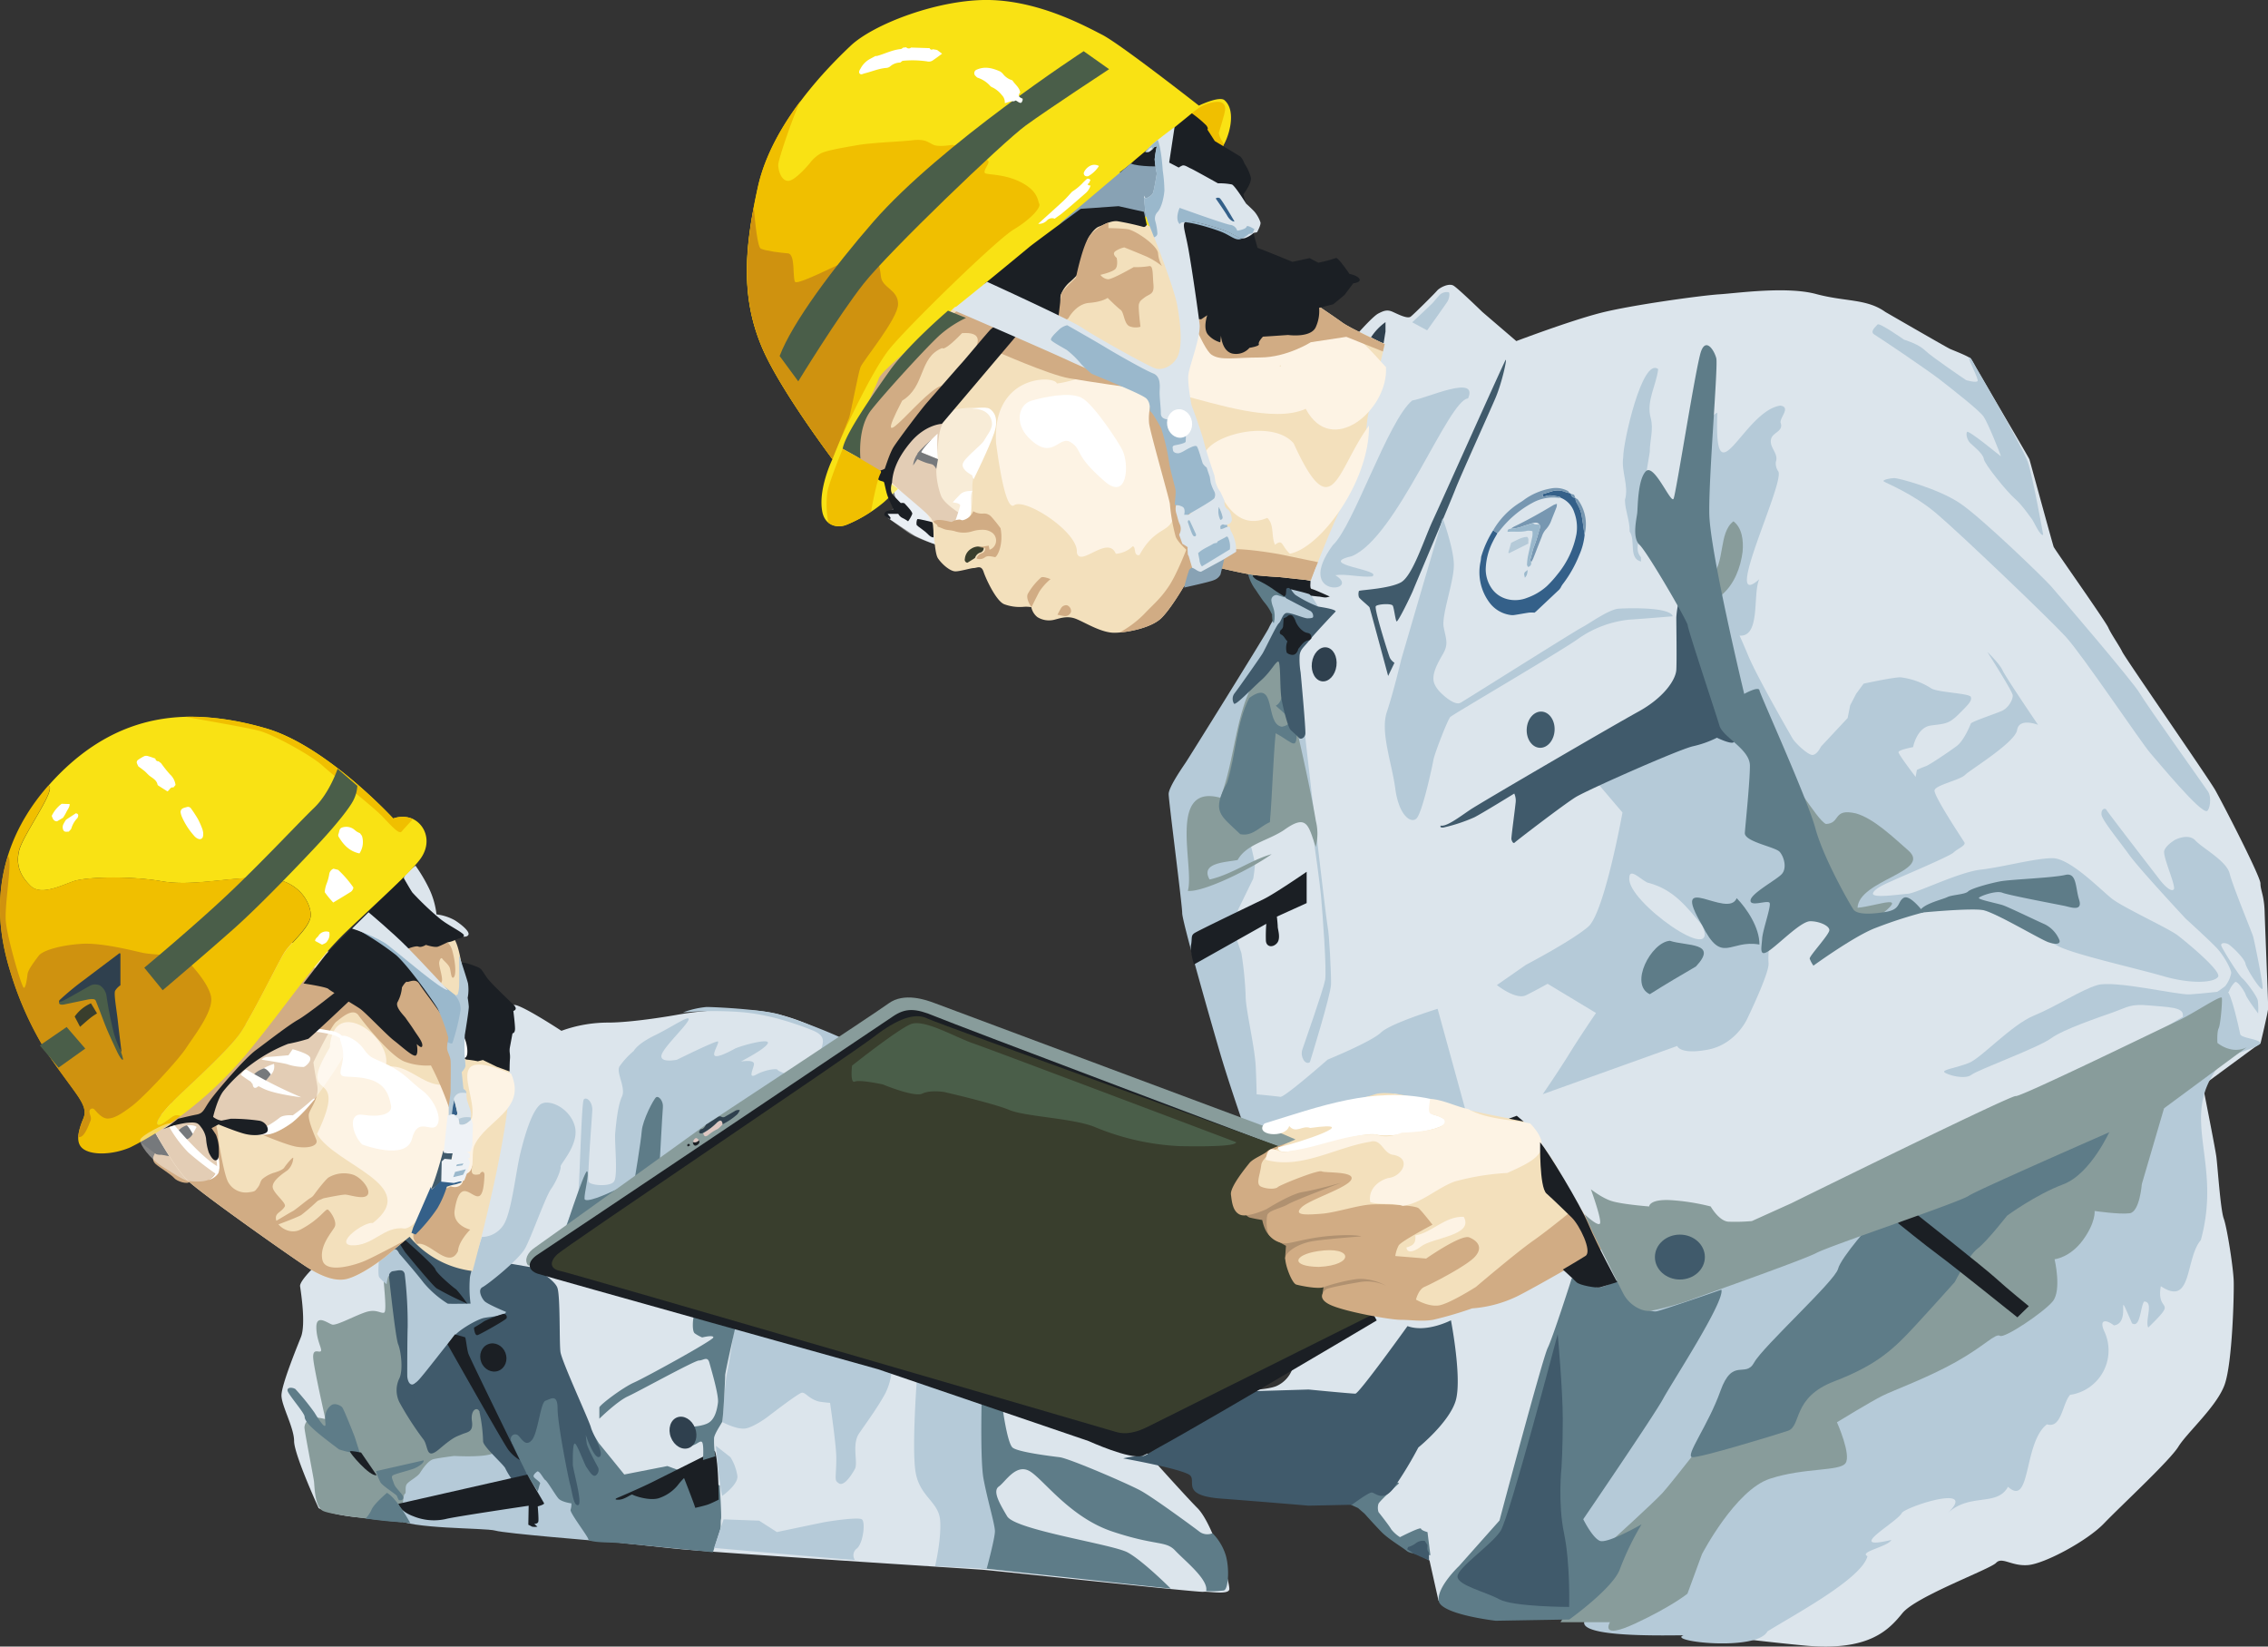 <svg xmlns="http://www.w3.org/2000/svg" viewBox="0 0 609.24 442.19"><rect x="0" y="0" width="609.24" height="442.19" fill="#333333" stroke="none"/><defs><style>.cls-1{fill:#dce5ec;}.cls-2{fill:#b5cad8;}.cls-3{fill:#889c9b;}.cls-4{fill:#5e7c88;}.cls-5{fill:#405a6b;}.cls-6{fill:#1b1f24;}.cls-7{fill:#2f404e;}.cls-8{fill:#393e2d;}.cls-9{fill:#4a5e49;}.cls-10{fill:#b09170;}.cls-11{fill:#d1ac84;}.cls-12{fill:#f3e0bc;}.cls-13,.cls-16{fill:#fff;}.cls-14{fill:#fdf3e4;}.cls-15{fill:#f9e214;}.cls-16{opacity:0.4;}.cls-17{fill:#f0bf00;}.cls-18{fill:#cf920f;}.cls-19{fill:none;}.cls-20{fill:#88a2b4;}.cls-21{fill:#9ab8cc;}.cls-22{fill:#346089;}.cls-23{fill:#dec7c2;}.cls-24{fill:#7797b1;}.cls-25{fill:#eef2f6;}</style></defs><g id="レイヤー_2" data-name="レイヤー 2"><g id="design"><path class="cls-1" d="M85.83,338.85s-5.45,5-5.22,6.59,1.59,10.23.23,13.63S75.61,372,75.61,374.75,79,383.38,79,387s6.59,18,6.59,18,3.63,2.27,14.08,2.72,70.66,7.05,81.79,8.18,79.3,5.41,82.7,5.68,57.78,6.1,59.07,5.91,6.81.91,7-.68S326,409.35,321.66,405,301,382.25,301,382.25s-68.61-98.6-73-101.33-14.14-8.69-25.22-9.54a86.43,86.43,0,0,0-21.13,1.19s-11.41,2.05-18.4,2.05a36.65,36.65,0,0,0-12.44,2.21s-11.24-7.38-12.78-6.93-6.81,6.76-6.81,6.76Z"/><path class="cls-2" d="M160.51,413.83s-24.74-2-27.47-2.78-23.18-.37-26.76-3.22-7-9.71-7-9.71v-9s16.58-.41,21.24-.55,13.52-3.47,19.06.67,13.56,7.73,16.11,11.05S161.23,413.09,160.51,413.83Z"/><path class="cls-3" d="M104.92,343.11s-1.71-1.53-1.88-.51,1,9.5.17,9.89-2-1-4.77-.17-8,3.74-9.2,3.4-4.26-2.89-4.26.69,1.71,6,1.19,6.47-2.36-1.08-2,2.22,3.24,16,3.24,16-2.73-.68-3.75-.34a3,3,0,0,0-1.88,2.56c0,1,2.39,13.12,2.56,14.48s.17,6.42,2.21,7.84,21.36,3.15,21.36,3.15.28-7.41.8-7.58,0-1.71.51-2.56,2.89-2,3.58-3.06,2.21-3.41,3.74-3.75S122,391,122,391s11.41.68,11.07-1.54-8.86-20.62-8.86-20.62S105.43,343.63,104.92,343.11Z"/><path class="cls-4" d="M193.35,398.92s.51,8.36.34,9,0,2-.17,2.64-2,6.3-2,6.3-24.36-2.47-26.32-2.55-7-.09-7.16-.94-5.05-7.18-4.77-7.92a5,5,0,0,0,.23-1.71s-2.67-.34-3.53-1.36-2.95-4.6-3.46-4.88-1.65-2.79-2.27-2.28-1.08,1-.85,1.42,1.87,1.42,1.7,1.77-.62,2.1-.62,2.1-5.46-8.24-6.31-11-2.38-6.59-2.38-6.59l5.45-8.92,7.15-1.08,5.4,3.24,7.1,11.42,6.82,8.4,11.58-2.27Z"/><path class="cls-4" d="M96.57,389.89l-1.28-4s-2.9-7.49-3.41-8-2-1.19-2.89-.51a4,4,0,0,0-1.62,3c-.17,1.36.34,2.55-.17,2.55s-2.22-2.72-2.73-3.58a65.88,65.88,0,0,0-5.11-6.3c-.6-.43-2.18-.64-2.13.34s4.6,6.05,4.6,7.07,1.37,2.48,3.24,4.09,6,4.69,6,4.69S95.46,390.74,96.57,389.89Z"/><path class="cls-5" d="M104.32,341.16s1.87,18,2.64,19.85,1.37,6.9.34,9.11a7.24,7.24,0,0,0,0,6.48,83.1,83.1,0,0,0,6.31,9.79c1.62,1.88.59,6,4.43,2.73s4.43-3.24,6-3.92,3.15-.51,2.73-3.58,1.45-3.92,2-2.55a42.11,42.11,0,0,1,1,8c0,1.44,5.71,6.39,6,7.32a19.65,19.65,0,0,0,2.22,3.5l4-1.2s-4.77-9.28-4.77-10.31a1.18,1.18,0,0,1,2-.85c.93.85,2,3.15,3.66,1.2s2.3-10.14,3.66-10.57,3.24-2,3.24,2.13,2.91,18.76,3.32,20.19c.68,2.39.94,6.05,2.22,5.71s-1.45-9.63-1.45-10.9-.09-6.31.68-5.54,2.47,5.62,3.07,6.39,1.62,2.81,2.55,2a1.84,1.84,0,0,0,.52-2s-2.9-5.28-3.07-6.47-.26-2.3-.26-2.3,2.22,6.64,3.67,5.88-1.79-6-2.3-7.93-7.84-17.72-8.18-20.27,0-15.17-.85-17.3-6.14-5.28-6.14-5.28-29.82-5-31.35-6.39a15.64,15.64,0,0,1-2.39-2.64l-5.11,2.55Z"/><path class="cls-2" d="M150.7,332.38s4.09-9.66,4.54-11.13.91-25.22,1.59-26,2.39.57,2.27,3-1.36,18.06-1,19.08,5.68,1.48,6.82,0,.11-10.68.34-13.06.68-7.39,1.81-9.77-1.59-6.36-.68-8.07a21.32,21.32,0,0,1,3.86-4.2s.8-1.82,5.68-4.2,9.66-5.8,9-4.09-7.16,7.72-7.27,9.65,4.2,1,4.2,1,10.57-5.23,11-4.89-1.7,3.41-.79,3.86,4.08-1.25,5.33-1.93,9.46-3,8.86-1.47-7.1,4.8-7.15,4.88,3.75-.68,3.41.91-1.59,3.86.68,2.61,5.45-1.7,5.68-1.25,2.5,1.14,2.5,1.14,8.74-5.11,9.31-7,.91-3.41-2.5-4.78-11.33-4.31-19.31-4.88a95.86,95.86,0,0,0-15.45.11,24.62,24.62,0,0,1,6.36-1.47c2,0,14.09.56,19.31,1.93a140.83,140.83,0,0,1,17.16,6.47c1.81.91,1.59,4.32,1.25,5S150.7,332.38,150.7,332.38Z"/><path class="cls-2" d="M135.93,352.32s-5-2.07-5.79-2.9-1.88-3.07-.52-3.75,9.72-7.33,11.42-10.39,5.45-13.81,7-16,2.71-5.31,2.55-6,5.28-6.14,3.75-11.08-7.33-7.33-9.37-5.45-3.75,7.15-5.11,12.61-2.39,16.18-4.6,19.59a7,7,0,0,1-5.8,3.24s-3.06,9.2-3.23,10.9a32.52,32.52,0,0,0,.17,7s-5.8.11-6.14,0a27.22,27.22,0,0,1-6.47-5.62c-2-2.64-6.56-7.84-6.56-7.84s-.68-1.62-1.45-1a37.78,37.78,0,0,1-3.92,2s-.46,4.63,0,5.37a11,11,0,0,0,2,1.87s.26-3.32,1.7-3.49,2.78-.73,3.16.77a112.32,112.32,0,0,1,.79,14.17c-.11,3.52-.12,11.76-.11,13.06s.68,3.41,2.38,1.93,9.2-11.7,11-13.29,5.57-3.75,7.27-4.09S135.7,353.39,135.93,352.32Z"/><path class="cls-2" d="M194,381.88s4.12,2.24,6.47,1.7,5.63-3,5.63-3,8.26-6.39,9.28-6.56,1.88,1.7,4.69,2.39a34.9,34.9,0,0,0,7.92.34L229.82,362l-29.57-8.27s-2.89,1.62-3,2.65-1,7.75-1.87,11.92S194.29,380.69,194,381.88Z"/><path class="cls-4" d="M324,427.29a24.68,24.68,0,0,0,4.77-.17c1.2-.34,1.54-5.8.52-9.37a14.57,14.57,0,0,0-3.58-6,3.55,3.55,0,0,1-3.41-.34c-1.53-1.19-12.44-9.2-15.85-11.07s-19.25-8.69-21.81-9-11.07-1.37-12.61-2.56-2.89-11.93-2.89-11.93l-12.44-4.77s-5.46,6.82-5.46,10.05,2.9,5.8,6.14,10.23,5.62,6.13,4.94,9.37-1.19,9-1.19,9L262.36,421l52.14,5.63s-7.5-7.5-11.59-9.72-30.16-6-32.37-9.71-3.92-6.81-2.22-8,4.44-6,8-4.26,10.74,12.44,22.49,16.36,14.32,2.39,16.87,5.11S324.72,424.22,324,427.29Z"/><path class="cls-2" d="M220.33,359.53s4.32,26.35,4.32,32-.68,5.91.68,6.82,3.41-2.17,4.32-3.86-.91-6.59,1.13-9.55,5-7,7-10.67a17.15,17.15,0,0,0,1.82-8.18l6.82,2.5s-1.59,20.22-.46,26.81,6.23,7.88,6.59,12.95-1.36,12.26-1.36,12.26l13.86.68s2.21-8.17,2.21-10.05-2-8.35-3.07-14.14-.34-27.43-.34-27.43Z"/><path class="cls-6" d="M108.89,333.06s7.73,6.7,8.07,7.84,5.22,5.22,5.56,5.34a37.37,37.37,0,0,1,3,3.86A90,90,0,0,1,117.3,346c-1.36-1-8.52-9.77-8.52-9.77l-1.59-2.5Z"/><path class="cls-6" d="M135.25,352.83a35.14,35.14,0,0,0-5.2,2c-.94.68-2.73,1.71-2.73,1.71s.15,2.3,1,2,7.48-4,7.75-4.52A.87.87,0,0,0,135.25,352.83Z"/><path class="cls-6" d="M124.94,359.13l-2.73-.77-2,2.65s15,26.58,16.36,28.37a10.88,10.88,0,0,0,3.06,2.72s-13.37-27.26-13.8-28.54S125.19,359.56,124.94,359.13Z"/><ellipse class="cls-6" cx="132.5" cy="364.58" rx="3.48" ry="3.83" transform="translate(-121.78 71.63) rotate(-20.99)"/><path class="cls-6" d="M101.17,396.16,97,390.09s-2.72-.57-3-.34S99.35,396.67,101.17,396.16Z"/><path class="cls-6" d="M141.64,396,107,403.86s.43,2,4,3.32a14.6,14.6,0,0,0,8.69.77c2.13-.6,22.32-3.58,22.32-3.58l-.09,5.11a11.43,11.43,0,0,1,1,.51,4,4,0,0,0,1.44,0l-.85-.76s1,.08,1.11-.68-.17-4-.17-4,1.87-.51,1.7-.85S141.64,396,141.64,396Z"/><path class="cls-6" d="M192,389.63s-13,6.5-16.53,8.27-9.8,4.43-9.8,4.43-1,.48.6.42,3.35-1.59,3.63-1.36,4.26,1.7,6.93,1a11.08,11.08,0,0,0,5.23-3.52,16.91,16.91,0,0,1,1.7-1.93s2.79,7.1,3,8c0,0,2.5-.56,3.47-.91s2.84-1.3,2.84-1.3S193,391.73,192,389.63Z"/><path class="cls-2" d="M229.65,418.94a2.23,2.23,0,0,1,.51-3.07c1.7-1.36,2.38-7.15,1.36-7.84s-8.69.52-9.71.69-13.12,2.72-13.12,2.72l-4.77-3.06-9.55-.35-2.55,7.67S224,418.57,229.65,418.94Z"/><path class="cls-2" d="M194,401.73s4.22-2.93,4.09-5.28a13.17,13.17,0,0,0-1.87-5.11l-3.92-3.07S193.18,398.32,194,401.73Z"/><path class="cls-4" d="M177.16,313.18s.75-14.06.91-15.79-1.13-3.18-1.81-2.72-3.64,6.13-3.87,9.08-2,13.52-2,13.52l-7,3.18s-6.25,2.84-6.37,1.48,1.37-6.93.69-7.38-6.93,18.85-6.93,18.85S175.46,316.59,177.16,313.18Z"/><path class="cls-4" d="M184.58,385.54s0,2.6,1.19,2.64,2.47-1.7,2.9-.76.17,4.68.17,4.68l3.32-1a23.71,23.71,0,0,1-.34-5c.25-1.27,1.79-3.49,2.13-4.17s.85-11.76.85-12.61,2.81-13.21,2.81-13.21l-6.73-2.21s-4.26-1-4.51-.34-.52,3.92.25,4.51a10.66,10.66,0,0,0,2,1.11s3.07-.77,3,0-18.23,10.74-21.3,12.1S161,377.36,161,378v3s4.77-4.68,7.66-6,17.9-9.63,19.09-9.63,2.3-1.28,2.81.6,2.56,8.69,2.3,10.73-.85,4.35-2.47,5.37-5,1.11-5,1.11Z"/><ellipse class="cls-7" cx="183.44" cy="384.77" rx="3.48" ry="4.4" transform="translate(-125.63 91.22) rotate(-20.99)"/><path class="cls-1" d="M364.58,89.72s4.17-4.75,5.66-5.52,2.42-1.12,3.93-.43,3.92,1.91,4.77,1.27,6.48-6.24,7.11-7,3.13-2.1,4.41-1.32,7.75,7.07,7.75,7.07l9.11,7.81s14.36-5.44,22.62-7.56,27.17-4.7,31.9-5,18.07-2.21,26-.08,13.57,1.21,18.6,4.81c0,0,16.35,9.45,17.34,9.91s5.51,2.14,5.76,2.81,15.43,26.28,15.62,26.89,6.23,22.79,6.51,23.49,13.89,19.91,14.66,21.67,3,4.91,3.77,6.53,23.08,33.85,24.87,36.95,12.24,23.31,12.24,25.22,1,3.14,1.13,7.7,1,24.8.93,25.94-2,9.18-2,9.18l-15.55,11.44S595,308,595.35,310.54s1.12,14.33,2,16.71,2.58,13.2,2.68,16.83-.35,21.92-2.44,27.77-10.09,12.87-12.42,16.65-15.5,15.94-20,20.63-15.88,10.78-20.34,11.17-7-2.32-8.63-.59-21.5,9-25.16,13.5-8.94,10.3-26.19,8.71-52.44-6.28-52.44-6.28l-46-5.8L384,419.06s-16.89-9.12-18.46-15.24-14.38-23.15-14.38-23.15l-27.76-7.1s15.09.41,19.42-1.31a8,8,0,0,0,4.75-6.32s-25.86-122.51-25.64-129.32,8.56-45.21,8.56-45.21a36.08,36.08,0,0,1,5-10.52c3.69-5.36,31.28-61.51,31.28-61.51Z"/><path class="cls-2" d="M600.37,281.71c-14.54,6.4-.43-13.31-7-12.32-12,6.07-23.75,12.37-22.49,26.55,3.5,5.4,3.25,9.79.69,15.92-8,2.51-6.22-1.87-7.71,8.44-5.46.2-5.89,5-11.4,6.11-4.28.65.22,5.86-3.8,6.13-8.52,4.49-3.61,7.61-3.22,10.81-11.87,1.5,2,11.43-6.89,10.43-2.2-1.9-10.63-2-9.87,3.38-4.29,5.78-13.44,5.59-18.41,11-6.52,5.06-14.34,8.43-21.7,12.26-4.19,3.35-4.2,11-11.18,12.26-11.64,5.05-20.6,14.43-31.23,20.8a9,9,0,0,1-3.16,8.22c.44,3.42-.43,4.62-3.75,6.55-.95,3.07-4,2.32-5.65,4.54-1.82,4-4.19.41-6.59,1-7.95,6,18.37,5.43,25.24,5.37-4.76,1.65,19.66,4.43,22.54-1.06,7.72-4.75,25.33-14.18,26.86-20.18-2.46-1.15,5.64-2.6,6.4-4.36-13.1,3.11,1.93-4.92,2.88-7.35,2.22-2,20.54-7.73,12.19.22,6-5.64,13.31-1.7,16.28-7.15,6.25,5.68,4.1-11.89,10.46-16.77,3.92,1.21,4.08-5.41,6.21-7.92a12.05,12.05,0,0,0,9.22-17c-1.46-3.18.24-3.42,2.57-1.65,5-.63,0-11.67,4.86-.55,2.24,1.39,2.23-4.45,3.24-5.87,2.71.05.16,5.13,1.11,7,8.39-8.16,2.05-3.51,3.38-11.11,8.53,5.71,6.49-7.39,10.75-12.39C597.67,309.35,582.43,297.94,600.37,281.71Zm-55.14,59.05c-.26-.05-.35-.33-.36-.58C545.22,340.14,545.72,340.58,545.23,340.76Z"/><path class="cls-2" d="M478.23,108.93c-9.87,1.43-17.88,26.29-16.9,1.9-4.58,1.74-5.14,22.3-2.33,26.57a1.63,1.63,0,0,0-1-1.6c-.47,6.91,2.73,37.87,7.3,32.18-.8,2-1.07,2.55,1.11,2.57,6.87,1.71,4.25-11,6.18-15-10.29,9.14,6.74-25.53,5.13-28.91a3.85,3.85,0,0,1-.7-2.58c.9-2.32-2-4-1.21-6.34.55-1.65,3.37-1.93,2.49-4.22C478.15,112,481.14,109.35,478.23,108.93Z"/><path class="cls-2" d="M501.59,326.81s-22.49,6.82-25.67,8.64-16.81,7.95-16.81,7.95-17,2.72-17,6.59,1.59,16.35,1.59,16.35S425.94,400.2,425.48,402s-3.18,9.09-3.18,9.09,1.59,5,8.64,4.55,16.58-8.64,17.49-9.09,23.63-28.17,23.63-28.17l26.35-41.58Z"/><path class="cls-4" d="M375.78,398.39s-5,4.51-5.48,5.43a3.74,3.74,0,0,0,0,2.25s3,3.79,3.41,4.62a9.58,9.58,0,0,0,2.36,2.12s5.48-2.81,5.63-2.29,1.76.94,1.76.94l.78,6.19s-5.09-.1-6.3-1.1-5-3.26-6.76-5.05-4.63-5-4.63-5L364.82,405,362,403.69l1.53-4.07S375.92,397.27,375.78,398.39Z"/><path class="cls-5" d="M378.09,356.13s-13,18.12-14,18.14-12.57-1.11-12.57-1.11l-13.7.41L333.44,372S309,391.14,307.08,391a23.59,23.59,0,0,0-5.37.65s16.33,2.92,18,4.59-2.53,5.4,8.36,6.22,23.43,1.89,23.43,1.89l11.66-.24s4.21-3.14,5.21-3.28,3,2.78,6-1.18A105.15,105.15,0,0,0,381,388.73s8.16-6.6,10-12.45-1.24-21.71-1.24-21.71S383.18,358,378.09,356.13Z"/><path class="cls-2" d="M393.68,298.19l-7.5-27.27s-12.62,3.88-15.22,6.37-14.32,7.27-14.32,7.27-11.57,10.18-12.72,10-6.36-.68-6.36-.68,0-1.82-.23-7.27-2.81-15.87-2.72-19.31a97.62,97.62,0,0,0-1.14-11.36l-2.27-6.59,1.36-5,4.09-8.4a35.93,35.93,0,0,0,.46-3.86c0-1.14-3.64-15-3.64-15l2.27-25.44,1.59-11.82,11.59-6.59,6.82-7.72-7.27-11.59L338.24,151l1.59,7.27,2.39,7.95a19.06,19.06,0,0,0-1.48,2.61c-1.25,2.39-21.35,34.65-22.26,36s-4.55,6.59-4.55,8.41,3.64,29.76,3.64,32,7.95,30,10.22,37.72,6.14,18.85,6.14,18.85l5.22,1.82,35.44-10Z"/><path class="cls-3" d="M348.93,305.93s-95.21-35.52-97.7-36.48-8.37-3-12.5,0S189.67,302,189.67,302,145.88,333.57,143.73,335s-2.94,3.39-1.91,4.79,211.56-21.17,211.56-21.17Z"/><path class="cls-6" d="M344.91,308.49s-88.58-33.38-93.83-35.59-7.87-2.23-11.29.11S147.45,335,144.5,336.87s-2.95,4.25,0,5.21,91.38,25.64,91.38,25.64L292.42,387s11,5,14.4,4,63-36.39,63-36.39Z"/><path class="cls-8" d="M343.34,307.78s-91-32.68-94.27-34.28-8,.05-14.31,4.93-82.7,56.22-85,58.37-2,4,.83,4.54S298,384,299.54,384.48s4.12,1,8.72-1.29,61.35-30.62,61.35-30.62Z"/><path class="cls-9" d="M332.09,306.75S266.64,282,261.6,280.27s-13.33-6.65-16.89-5.25-15.83,11.16-15.83,11.16-.59,4.88.75,4.29,7.51.75,7.51.75,8.45,3.53,10.62,2.47,5.9-.42,5.9-.42,13.13,3,17.51,4.83,17.64,2.21,23.24,4.7a67.6,67.6,0,0,0,22.48,5C324,307.91,331.8,307.88,332.09,306.75Z"/><path class="cls-10" d="M331.34,321.84s3.07,4.78,4.32,5.12,3.41.68,3.41.68.57,3.06,2,4.21a37.65,37.65,0,0,0,4.38,2.72s-.26,3.19-.23,3.52,10.34,7.47,10.34,7.47l-.28,1.65,5.28,2.58,24.76-2.38-7.5-19.77-7-11.58-29.54-3.87Z"/><path class="cls-11" d="M345.77,307s-4.55,1.36-5.4,2.21-3.75,1.88-4.77,3.16-5.2,6.39-4.94,8.43.51,4.69,2.56,5.45,7-1.53,7-1.53,6.48-4.09,9.71-4.6,10.31-2.47,10.31-2.47-12.44,4.68-14.31,5.79-5.28,1.59-5.54,3-.25,4.44.68,5.47a5.86,5.86,0,0,0,4.39,2c1.83-.09,6.26-1.62,12.48-2.05s7.76.17,7.76.17-9.21.68-13,1.28-7.07,2.73-7.41,4.26,1.69,7.07,2.93,7.41,5.93,1.28,7.38.68,7.58-2.3,10.14-2.21a14.74,14.74,0,0,1,6.64,1.87,11.7,11.7,0,0,0-7.5-.94c-4.68.77-8.43,1.62-8.69,1.88s-2.81,2.21,1,4.09,16.27,4.09,19,4.09,5.71.51,8.78,0a101.68,101.68,0,0,0,10.48-3.07,33.29,33.29,0,0,0,12.1-3.24c6-3,23.08-13,23.08-13s-7.24-14.06-12.69-19.68S349.22,305.77,345.77,307Z"/><path class="cls-12" d="M354.05,336c-6.62,1-7.51,4.12.23,4.23C363.94,339.81,363.58,334.53,354.05,336Z"/><path class="cls-12" d="M423.86,323.82s-1.53-2.77-4.94-9.13-9.77-13.63-9.77-13.63-11.13-2-15.45-3.18-12.95-2.95-12.95-2.95-8-2.19-11.38-1.06-23.63,6.59-25,7.27-3.59,1.75-3.59,1.75L348,306l-2.27,1s-6.59,3.07-6.93,5.91-1.59,5.11,0,5.79,3.86.68,4.43.11,10.79-4.7,11.81-4.23,9-.08,7.95,2.19-11.24,5.34-13.4,7.5,1.14,2,5.23,1.7,9.65-2.27,13.51-2.5,11.82.23,12.73,1,3.74,4.43,3.74,4.43-8.4,4.43-9.08,5.57a8.84,8.84,0,0,0-.91,2.84l8.29.68s9.43-6.59,11.59-5.68,3.75,2.61,1.59,5.11-12,7.5-13.63,8.18-2.28,3.41-2.28,3.41,3.18,1.93,6,1.59,10.11-5,10.11-5,10.8-9.2,15.34-12.38S423.86,323.82,423.86,323.82Z"/><path class="cls-13" d="M384.38,295.14c-1,5.56.32,3.24,3.7,5.47,2.85,2.94-15.92,5-18.24,4.09-5.27-1.27-27,7.89-26.5,3.41,5.87-1.22,23.5-7.27,8.63-5.19-2.16-.83-3.82,1.66-5.66-.53-1,3.46-9.6,2.55-6.63-.68C354.47,297.17,368.73,291.75,384.38,295.14Z"/><path class="cls-14" d="M394.46,297.87c5,2.75,11.14,2.77,16.58,3.82,7.09,7.49,1,10.06-6.13,13.31a67.29,67.29,0,0,0-14.08,2.28c-4.74,1.69-8.92,5.86-14,6.56-2.86-.9-6-.16-8.74-1-.6-3.24,1.85-5.61,4.77-6.47,3.71-.29,6.52-5.25,1.47-6.22-2.82-.29-3.14-4.48-6.29-3.52-9.21,1.46-18.6,7.53-28.07,4.82,1-5.69,3.39-.82,6.43-2.36,7.94-.94,15.07-4.61,23.18-4.43,2.48.93,4.61.44,7-.48,2.61-.08,13.09-.62,11.29-3.61-3.52-2.36-4.6.36-3.7-5.47C387.76,295.36,390.89,297.09,394.46,297.87Z"/><path class="cls-14" d="M380.19,331.77c4.38-.68,7.94-5.18,13-5,2.86,5.09-8.37,5.54-11.51,8-1,.83-3.6,2.33-3.89.25C379.87,334.45,380.36,333.67,380.19,331.77Z"/><path class="cls-3" d="M464.12,378.86s-15,19.33-17.52,22.06-13.41,12.6-13.41,12.6l-14,22.12h13.29s-3,4.92,6.81.35,14-8,14-8l3.89-10.59s8.94-17.22,18.23-20.27,18.72-1.95,20.34-4.18-2.3-11-2.3-11,9.24-5.65,12.27-7.14,12-4.74,19.72-9.07,10.58-7.76,11.79-7,11.64-6.23,14.15-9.21.53-11.36.53-11.36,4.13-.39,7.61-5.14,3.15-7.82,3.15-7.82,6.77,1,9.44.61,3.24-7.84,3.24-7.84l6-20.47L530.2,310.45Z"/><path class="cls-4" d="M503.3,327.89s-8.75,9.69-9.57,12.91-20.22,20.87-22.54,25.14-5.79-1.56-9.05,7.63-9.65,17.57-7.54,17.76,21.88-5.82,25.66-7.08,1-8.91,12.5-13.3,16.06-8.79,21.78-15,10.55-11.65,10.55-11.65,3.68-7.13,6.15-9,7.9-8.82,7.9-8.82,7.64-5.63,15.1-8.43,12.68-14.66,12.68-14.66Z"/><path class="cls-2" d="M596.33,284.33S608,281,607.24,280s-5.26-1.25-5.46-2.27-2.5-11.59-3.63-11.59c-.52,0-2,.16-3.72.34-2.07.22-4.54.48-6.28.57-3.2.17-20.22-3.86-24.76-2.5s-10.91,5.68-17,8.18-14.09,11.36-17.49,12.72-7.27,1.82-6.59,2.5,5.41,2.1,7.27.69,17.94-7.27,21.35-9.77,13-5.68,16.81-7.05,4.55-2.27,9.55-1.81,9.08.45,9.08,2.5.91,6.81,2.73,8.4S596.33,284.33,596.33,284.33Z"/><path class="cls-2" d="M508.07,245.31s18.57-3.07,24.87-.85,15.68,7.49,20.11,9.71,20.45,5.79,28.12,8,13.63,1.7,14.65.17-8.35-9.2-10.74-11.08-14.65-7.49-17.72-9.88-11.24-10.91-16-10.91-13.29,2.39-19.26,3.07-17.21,6.31-19.59,6.48-9.89,1.33-9.37-.17,4.77-3.07,5.79-3.58,14.7-6.23,15.85-7.33,3.4-1.87,2.89-2.73-8.35-12.6-8-14,6.82-2.72,8.18-4.09,13.46-8.69,14-12.09,5.62-1.37,5.62-1.37-8.69-12.78-9.54-14.65-4.09-4.94-4.09-4.94,6.64,10.39,6.81,11.58-1.16,3.49-2.89,4.26-8.18,2.9-8.35,3.41-1.88,4.6-3.75,6-7.33,5.11-8.35,5.45a23.24,23.24,0,0,0-2.39,1l-.34,1.87s-4.6-6-4.6-6.64,3.92-1.36,3.92-1.36,1-5.29,4.77-5.8,4.77-.34,7.5-3.06,3.58-3.58,3.24-4.61-9.2-1.19-10.74-2.38a19.62,19.62,0,0,0-8.18-2.9c-2,0-9.88,1.71-9.88,1.71l-2,2.72L497,189.42l-.68,3.41-7.16,7.67s-1.19,2.55-2.55,2.21-4.41-3.21-5.11-4.43-9.55-16.53-11.93-22.32-9-20.11-9-20.11l-4.6-1.19s7.15,27.77,8.69,31.18,22,41.24,22.83,45.16,3.75,11.75,4.94,13.29,4.94,2.89,6.65,3.06S508.07,245.31,508.07,245.31Z"/><path class="cls-3" d="M512.67,228.44c-4-3.48-9.3-8.64-14.12-10-6.36-1.46-4,2.69-8.06,2.84-2.7-1.25-9.54-14.31-7.78-7.12,7.38,9.86,6.1,33.35,21.56,32.26,9.32-7,.08-3.09-5.29-2.64C499.37,236.33,519,234.09,512.67,228.44Z"/><path class="cls-4" d="M462.4,346.35s-15.67,5.45-17.38,5.8-6.63-1.88-8.18-4.43a21.74,21.74,0,0,1-2-4.09s-4.77,2.72-6.14,2-6.47-2.39-6.47-2.39-5.11,16-6.48,18.75-12.95,46.35-12.95,46.35l-10.9,12.26s-5.79,5.46-5.45,9.2,15.33,5.46,15.33,5.46l19.77-.34s11.93-8.52,13.63-13.64a75.77,75.77,0,0,1,5.79-11.92s-9.21,5.32-11.24,4.43-4.43-5.8-4.43-5.8,19.08-27.94,21.47-32.37S463.42,349.42,462.4,346.35Z"/><path class="cls-2" d="M428,209l7.84,9.2s-4.85,26.91-9.2,30.67-16.7,10.22-16.7,10.22l-7.84,5.45s5.11,4.09,7.84,2.73,5.79-3.07,5.79-3.07l13,7.84s-4.43,6.48-7.15,10.91-7.16,10.9-7.16,10.9l36.12-12.95s.69,2.39,8.18,1,10.57-8.18,10.57-8.18,6-12.36,5.79-15a21.58,21.58,0,0,1,.34-5.45l1.36-11.59s7.69,1.92,5.57-7.38-9-20.56-9-20.56l-4.66-16.7L459,194.36Z"/><path class="cls-1" d="M457.24,248.48c5.16,11.59-20.6-6.61-19.55-12.79,0-3.07,3.78,1.28,5.21,1.43C449.7,238.91,453.24,243.78,457.24,248.48Z"/><path class="cls-4" d="M457.24,248.48c-8.94-15.14,6.91-1.5,9.28-7.27,2.71,2.75,6.17,7.95,6.1,12.45C464.59,252.23,462.62,259.23,457.24,248.48Z"/><path class="cls-4" d="M443.18,267c-5.61-2.63.33-13.94,5.38-14.35,4.47,1.49,13.16.34,7,6.91C451.53,261.89,447.29,264.4,443.18,267Z"/><path class="cls-2" d="M351.87,285.24s5.63-18.11,5.68-20.9-.48-13.62-.91-15.45S350.28,195,350.28,195s-1.71,1.52-2.27,2.05.23,2,1.14,4.77,5.22,33.51,5.68,38.51,1.59,20.22,1.13,22.83-5.51,16.85-6.13,18.74S350.62,286.15,351.87,285.24Z"/><path class="cls-3" d="M353.47,220.47c-1.4-8.62-5.83-28-6.74-31.21-1.93-4.78-.83-10.35-1.42-15.17-14.05,9.08-12,25.5-17.48,40.16-14.37-3.94-6.88,18.61-8.75,25,4.12.43,16.89-5.83,22.54-9.87-5.58,1.56-10.72,5.47-16.69,6.81-2.64-4.58,4.59-4.62,7.54-5.24,2.31-4.23,8.07-5.15,12.39-8,6.29-4.54,6.56-1.3,8.58,4.47A14.06,14.06,0,0,0,353.47,220.47Z"/><path class="cls-4" d="M348.23,194c.44,8.62-.56,5.51-5.56,2.92-.72,7.65-.9,16.36-1.55,23.88-2.65,1.07-4.61,3.92-7.95,3.22-5.54-5.27-7.71-6-3.53-13.89,2.37-7.49,2.39-15.75,5.93-22.68,7.57-5.58,4.06,7.1,8.8,7.72,4.63-1-.13-4.12-1.66-5.66,2.26-1,1.63-5.93,4.19-4.47C348.58,184.32,347.26,192,348.23,194Z"/><path class="cls-5" d="M358.8,164.2s-5.46,5.75-7,7.69-2.42,2.37-2.68,4a20.33,20.33,0,0,0,.26,4.69s1.44,15.42,1.27,16.53-1.27,1.62-1.78,1-1.62-1.53-2.22-2.13-1.87-5.28-2.39-8.18-.17-10.31-.93-10.14-2.05,2.81-4.52,5-6.9,6.9-7.33,6.3a2.46,2.46,0,0,1,.18-2.81c.76-.93,6.81-9.54,7.49-10.65s3.67-7.49,4.35-8.09.93-2.3,1.87-2.73,4.77,1.37,5.84,1.37,1.53-.13,1.53-.43a1.62,1.62,0,0,0-.72-1.53l-6.44-3.37-.57-.54a2.32,2.32,0,0,1,.06-1.55,2.7,2.7,0,0,1,.77-1s.65-.32.72.13a6.15,6.15,0,0,0,1.41,2,33.77,33.77,0,0,0,6.05,3.11C354.84,163.05,358.59,163.52,358.8,164.2Z"/><path class="cls-4" d="M335.23,154c.41,0,1,.37,1.42.38a3.3,3.3,0,0,0,1.38,1.39A30.6,30.6,0,0,1,341.9,158c1,.74,2.06,1.38,3.09,2.07a.7.7,0,0,1,.05.35l-1.66-.51a1.35,1.35,0,0,0-1.86,1.34,6.78,6.78,0,0,0,.42,1.68,7.43,7.43,0,0,1,.22,4.47l-.33-.6c-.05-.53-.09-1.07-.13-1.6,0-.06.09-.13.07-.16a1.71,1.71,0,0,0-.2-.27,12.8,12.8,0,0,0-2-3.08c-.56-.71-1.05-1.49-1.57-2.24-.33-.48-.64-1-1-1.46A11.84,11.84,0,0,1,335.23,154Z"/><path class="cls-6" d="M346.6,158.22c-.28-.38-.61-.46-1.08-.08a12.91,12.91,0,0,1-.11,1.46c0,.22-.28.41-.43.61-1-.68-2.11-1.32-3.09-2.06a30.85,30.85,0,0,0-3.88-2.26,3.14,3.14,0,0,1-1.51-1.2c.09,0,.06-.31.15-.33h.94c.38,0,1.52-.12,1.9-.1a25.11,25.11,0,0,0,5.11.46c.39,0,1,.47,1.42.49a24.79,24.79,0,0,1,6,.77,8.9,8.9,0,0,0,.09,1.43,2.94,2.94,0,0,0,.47.79c.85.35,1.69.7,2.54,1.07l2.09.93c-1.16.34-1.11.32-2.91,0l-.24,0-1.88-.22c-.2-.16-.37-.4-.59-.46C349.92,159,348.26,158.62,346.6,158.22Z"/><path class="cls-7" d="M371.68,92.12a3.26,3.26,0,0,1-.9-.15c-.85-.43-1.66-.92-2.49-1.38a15,15,0,0,1,3.89-4.08v2.55C372,90.08,371.85,91.1,371.68,92.12Z"/><path class="cls-1" d="M239.94,131.14s1.1,4.27.73,5-2.21,1.51-2.27,1.95a2.72,2.72,0,0,0,.18,1.06s5.82,3.94,7.27,4.79a56.66,56.66,0,0,0,5.83,2.42l.06-7.59s-2.34-4.07-5-5.61l-5.19-3Z"/><path class="cls-15" d="M322.05,28.36s-21-16.46-25.93-19S279.05.24,265.68,0s-30.94,6.39-37.19,12.3-21.11,20.89-24.87,37.9-4.48,29.75,1,42.87c4.68,11.24,19,30.22,19,30.22s-4,8.19-2.69,14.32c.7,3.17,3.47,4.56,6.76,3.21a38.58,38.58,0,0,0,9.44-5.7c3.17-2.4,71.74-70.52,91.19-95.61,1.45-1.86,4.16-9.5.61-12.6C327.54,25.7,322.05,28.36,322.05,28.36Z"/><path class="cls-12" d="M226.36,120.53s19.25,13.51,22.13,16.74S250.71,148.18,252,150s3.34,3.41,4.6,3.44,4.16-.88,5-.89,2-.87,2.61,1,3.44,8,5.63,8.75a12.15,12.15,0,0,0,5.09.67,8.1,8.1,0,0,1,2.11.09,4.57,4.57,0,0,0,1.62,2.66,5.89,5.89,0,0,0,4.25.78c1.42-.29,3.53-1.25,5.94-.37s6.91,3.85,10.56,3.8,9.92-1.39,12.51-3.9,6.16-8.67,6.16-8.67l10-4.74s6.46,1.57,9.53,1.89,6.15.48,6.15.48l8.33.9s6.31-16.45,9.59-22.56a66.42,66.42,0,0,0,4.93-12s.39-7.52.9-9.9S372,92.4,372,92.4s-9.23-4.19-11.38-5.76-7.09-4.87-7.09-4.87L324.78,71.26,303.56,57.37l-15,1.86L281.48,80l-25,2.45L239,99.55Z"/><path class="cls-14" d="M314.29,128.58c1.74-6.46-2.9-17.35-2.85-23.65-2.35-.26-12.61-4-13.29-3.43-3.44-2.4-9.37,1-14.25,1.48-.58-2.23-17.62-2.57-16.31,16.32-.11-1.66,2,17.92,4.76,16.45,2.75-2.32,17.41,7.16,16.91,12.58.76,4.3,8.33-4.84,10.48.39a7.18,7.18,0,0,0,4.51-2c1,0,.12,2.67,1.83,2.35C312.09,138,317.77,146.51,314.29,128.58Z"/><path class="cls-13" d="M276.39,117.62c-4-4-2.73-9,.65-10s10.09-2.42,13.38-.86,10.33,12.41,11.15,14.25c1.82,4,1.21,13.5-4.83,8.26-8.41-7.29-5.82-8.34-9.07-10.48S282.84,124.07,276.39,117.62Z"/><path class="cls-14" d="M367.74,114.3c-8.73,11.9-9.74,27.75-20.23,4.77-6.91-8.07-30.28.11-22.52,6.44,2.66,8.54,7,17.13,15.43,13.57,1.94,1.83,1,4.85,2.07,7.22,2.21-1.65,1.62.21,4,2.4C354.65,147.18,367.92,129.41,367.74,114.3Zm-43,10.7a1,1,0,0,1,.1.17A1,1,0,0,0,324.75,125Z"/><path class="cls-14" d="M372.31,98.6c-6.1-6.56-12.19-14.78-19.56-6.77C345,90.4,341.36,96,334.41,95.26c-4.81-.31-11.55-10-13.47-3.72,1.35,3.18-7.51,11.38-3.45,14.6,9,2.23,24.71,7.54,33.27,3.65C357.72,123,373,110,372.31,98.6Zm-28.44-.16s-.13-.09-.13-.1C343.85,97.84,344.35,98.31,343.87,98.44Z"/><path class="cls-8" d="M261.92,149.83l-.34.23-1.7,1.06a.79.79,0,0,1-.7-1,3.5,3.5,0,0,1,1.69-2.74,3.61,3.61,0,0,1,1.85-.61l1.5.2a1.22,1.22,0,0,1-.85,1.41A2.18,2.18,0,0,0,261.92,149.83Z"/><path class="cls-11" d="M262.78,140.69s-8.66-4.21-10-7.56a21.21,21.21,0,0,1-1.27-6.65c.18-.55.23-7.75,1-10.78s3.76-8.12,3.76-8.12,2.78-10.29,4.58-11.85,7.3-7.39,7.3-7.39L258,82.79s-20.85,15.83-21.92,18.83-6.6,13.67-6.45,15.78.19,5.09,1.53,6.83,7.25,4.39,7.25,4.39l3.74,3.42c1.71,1.55,7.73,6.41,8.09,7.35s1.45,1.45,2.09,2S262.78,140.69,262.78,140.69Z"/><path class="cls-12" d="M253.61,103.52c-4.27-.66-21.08,22.91-11.27,4.08,6.37-3.88,4.38-11.58,10.74-14.13.64.8,4.41-3,5.34-4C268.93,88.69,257,100.1,253.61,103.52Z"/><path class="cls-6" d="M247.43,122l2.83-4s-3.53,3.08-3.95,4Z"/><path class="cls-13" d="M251.86,116.47s-3.4,3.09-4.43,5l4.5,1.88A53.62,53.62,0,0,1,251.86,116.47Z"/><path class="cls-6" d="M251.49,125.94l.49-2.63-4.66-1.88s-.88.1-1.46,1.51a6.22,6.22,0,0,0-.58,2.06l1.16-1.69s1.11.54,2.19.92c.85.29,1.67.41,1.93.56A2.75,2.75,0,0,1,251.49,125.94Z"/><path class="cls-16" d="M264.65,110s-1.27-1.07-7.3-.17-14.08,7.07-15.1,10.13-2.4,6-2.74,7.76a12.8,12.8,0,0,0,0,5.11,9.77,9.77,0,0,0,1.14,2c.62.89-2.71,3.78-2.71,3.78s5.28,4,6.65,4.83a35,35,0,0,0,6.46,2.66c.27.06-.82-5.09-.48-5.78.85-1.67,5.62.26,6.34.09,1.94-.47,3.5-1,3.94-3.14a31.14,31.14,0,0,0,.38-5.44,12,12,0,0,1,.53-4.6c.76-2,3.06-8.55,4.34-10.31a5.86,5.86,0,0,0,.77-4.18S265.68,110,264.65,110Z"/><path class="cls-11" d="M267.17,94.17s14.53,6.46,20,7.41S304,104.14,304,104.14L283.6,89.73l-12.5-3.17Z"/><path class="cls-13" d="M261.1,127.6s-2.8-1.32-2.5-2.95,5-5,5.74-6.33,2.14-3,2.14-4.42-.88-4.2-5.38-4.13c0,0,3.61-.67,4.72,0s2.58,2.5,1.25,6.48-5.53,12.46-5.53,12.46Z"/><path class="cls-13" d="M261.23,131.83s-2.21-.15-3.25.88-2.06,2.21-2.06,2.21,2.14.15,2,.89-1.47,4.64-1.47,4.64,3.76-.15,4.27-2.28S260.34,133.08,261.23,131.83Z"/><path class="cls-6" d="M288.9,71.45,253,113.83s-4.35.14-8.38,4.92-4.86,8.42-5,10.89c0,0-.73,2.09.15,3.12s2.21,2.34,2.21,2.34.83-.16,1.08.16,2.08,2.12,2,2.74a7.8,7.8,0,0,1-1.13,2,9.27,9.27,0,0,0-1.45-.87A2.52,2.52,0,0,1,241.3,138h-2.9a11.61,11.61,0,0,1,.82,1,2.43,2.43,0,0,1-.11.49s-1.59-.94-1.58-1.24a1.17,1.17,0,0,1,.71-1c.45-.17,1.55-.27,1.68-.45s-1-2.22-1.51-3.65-.8-3.52-1-3.72-1.32-.28-1.5-.72a4,4,0,0,1-.1-2c.18-.22,1.74-.66,1.86-.85s1.29-4.14,2.4-5.87,6.88-9.5,9-11.92,8.11-9.3,9.25-10.55,7.43-8.82,7.87-9.13a13,13,0,0,0,1-.89l14.23-17Z"/><path class="cls-17" d="M328.32,39.52s.77-.45,0-1.56a5.69,5.69,0,0,1-.92-2.29s1.17-3.76,1.51-5.21.32-2.36-.74-2.92-4.25.15-5.9,1.29A33.76,33.76,0,0,0,319.44,31a59.3,59.3,0,0,1,3.69,5.68C323.81,38.18,328.32,39.52,328.32,39.52Z"/><path class="cls-17" d="M239.2,93.4c5.44-6.53,28.49-29,33.11-31.77s7.33-5.91,6.87-6.86-.32-3.41-4.82-5.77-9.09-2-9.74-2.5,1-2.33.94-3.12-7.29-3.78-7.54-3.89-2.19-.59-2.19-.59-3.6.64-5.05,0-2.17-1.64-5.61-1.24-10.87.62-15,1.34-7.83,1.37-9.5,2.1a9.44,9.44,0,0,0-3.14,2.73s-3.87,4.71-5.77,4.74-2.69-2.77-2.71-4.27,4.44-14.38,6.07-17.28c-5,6.62-9.65,14.63-11.54,23.16-3.76,17-4.48,29.75,1,42.87,4.68,11.24,19,30.22,19,30.22s.64-1.85,1.48-3.72C225.1,119.58,233.76,99.94,239.2,93.4Z"/><path class="cls-18" d="M231.14,98.63c.65-1.73,10.14-13.08,10.11-17s-4.28-4.27-4.61-7.37-1.18-6.67-3.23-6.65S214.24,77,213.55,75.66s.15-7.46-1.9-7.62-6-.67-7.28-1.26c-.87-.41-1.55-7.09-1.88-11.07-2.71,14.33-2.74,25.71,2.11,37.37,4.68,11.24,19,30.22,19,30.22s3.95-9.7,4.45-11S230.5,100.35,231.14,98.63Z"/><path class="cls-9" d="M297.93,18.58l-6.83-4.83s-38.39,25-56.55,45.86c-10.65,12.24-21.71,27-25.12,36l5,6.8S225.25,84.72,232,76.17s37.39-38,43.57-42.49S297.93,18.58,297.93,18.58Z"/><path class="cls-13" d="M251.73,13.42l1.34,1c-1,.74-1.77,1.31-2.56,1.84a1.87,1.87,0,0,1-1.49.22,27.66,27.66,0,0,0-6.43-.16c-.25,0-.5.32-.76.48a4.15,4.15,0,0,0-2.67,1,1.84,1.84,0,0,1-1.06.44c-2,.14-3.92,1-5.88,1.47-.42.1-.9.46-1.28.06s0-1,.25-1.4a6.24,6.24,0,0,1,2.6-2.59l1.38-.74a2.48,2.48,0,0,0,.39,0c2.14-.59,4.14-1.65,6.4-1.87.23,0,.44-.25.67-.38l.8-.09a.92.92,0,0,0,1.3.07l5,.16c.19.44.5.49.89.29Z"/><path class="cls-13" d="M269.91,27.69a2.71,2.71,0,0,0-.79-2.15,7.34,7.34,0,0,0-2.38-2,2.68,2.68,0,0,1-.68-.39,7.72,7.72,0,0,0-3.38-2.26c-.23-.05-.42-.3-.61-.48a1,1,0,0,1,.34-1.72c2.17-.95,4.22-.4,6.23.49a3.18,3.18,0,0,1,.75.63,4.88,4.88,0,0,0,2.35,1.69.53.53,0,0,1,.31.22c.66,1,1.79,1.76,2,3.09-.64.81-.46,1.26.65,1.68l0,0a1.64,1.64,0,0,1,0,.38c-.2.75-.46.91-1,.62-.29-.14-.53-.37-.82-.48-.12-.05-.32.13-.49.2C271.44,27.08,270.71,27.56,269.91,27.69Z"/><path class="cls-13" d="M295.21,44.58a8.25,8.25,0,0,1-2.84,2.71,1.06,1.06,0,0,1-.87-.06.79.79,0,0,1-.3-1A3.67,3.67,0,0,1,293,44.45,2.54,2.54,0,0,1,295.21,44.58Z"/><path class="cls-9" d="M226.36,120.53l4.78,2.65s-.9-8.24,2.89-13.05,15.26-17.33,18.54-20.24a30.27,30.27,0,0,1,6.92-4.51l-4.83-1.95S243.89,92.63,239,99.55,227,116.64,226.36,120.53Z"/><path class="cls-19" d="M309.57,38.76c.31-.28.82-.7,1.42-1.18a3.32,3.32,0,0,0-.25-.5c-1,.77-1.92,1.52-2.38,1.93a23.63,23.63,0,0,0-1.92,2,1.38,1.38,0,0,0,1.07,0,1.45,1.45,0,0,0,.36-.23,1.34,1.34,0,0,1-.22-.07A21.85,21.85,0,0,1,309.57,38.76Z"/><path class="cls-11" d="M360.58,86.64c-2.16-1.56-7.09-4.87-7.09-4.87l-12-4.39-8.71.1-14.56,3.08s4.78,13.1,7.26,14.72,6,.74,13.1.72,13.53-4.09,13.53-4.09l9.55-1.45,9.83,3.93.47-2S362.73,88.21,360.58,86.64Z"/><path class="cls-1" d="M308.76,39.81a5.42,5.42,0,0,1-.89,1,1.25,1.25,0,0,0,.85,0,2,2,0,0,0,.64-.46c.09-.45.16-.77.16-.77Z"/><path class="cls-6" d="M320.16,30.43s-14,11.33-15.82,13a44,44,0,0,1-3.58,2.86l9.35,6.1s8.78,24.3,8.8,24.88.68,7,1.25,7.78,2.53.68,2.53.68l1.61-1.07s-1.27,3.63.26,5.28a6.79,6.79,0,0,0,3.24,2l.19-1.82s.21,4.11,3,4.82a4.8,4.8,0,0,0,4.65-1.53s2.78-.42,2.52-1,1.1-2,1.1-2l2.66-.17,4.1-.28s6.34.9,7.51-2.3a10.24,10.24,0,0,0,.81-5l3.8-.94,3-2.48,2.38-3.15s2.28-.26,1.63-1.23-2.65-1.3-2.65-1.3-3.14-4.64-3.65-4.27a35.36,35.36,0,0,1-4.72,1.26l-2.34-1.23-4.6,1-4.91-2-4.48-1.77-1.09-3.93L334,52.18s2.35-3,2-4.6a13.48,13.48,0,0,0-1.71-3.67,5.3,5.3,0,0,0-1.06-1.85c-.5-.32-6.91-4.18-6.91-4.18l-2-3.11s.41-.16-.27-1.09A30.21,30.21,0,0,0,320.16,30.43Z"/><path class="cls-13" d="M288,51.47a14.61,14.61,0,0,0,3.07-2.58c.29-.26.55-.55.85-.79s.71-.07,1,.21l-.33.75c-.15.15-.3.31-.46.46a2.39,2.39,0,0,0,.45.28.91.91,0,0,0,.37,0,4.32,4.32,0,0,1-1.37,2.11c-2.12,1.84-4.23,3.7-6.41,5.48-.58.48-1.26.86-1.84,1.35a1.89,1.89,0,0,0-2,.37,3,3,0,0,1-2.45,1c2.28-2.07,4.57-4.12,6.83-6.21C286.52,53.14,287.24,52.28,288,51.47Z"/><path class="cls-19" d="M309.78,51.71c.26-1,1-5.13,1-5.13a24.09,24.09,0,0,1-.58-3.81,28.13,28.13,0,0,1,.58-3.5l-.76.29a6,6,0,0,1-.61.73,19.89,19.89,0,0,0-.43,2.73,25.21,25.21,0,0,0,.59,3.82s-.69,4.16-.95,5.13a2.1,2.1,0,0,1-1,1.07l.16.27S309.52,52.68,309.78,51.71Z"/><path class="cls-1" d="M307.28,52.53l.05.67.26-.16Z"/><path class="cls-20" d="M312,44.7s-6.21.13-8.25-.79L284.61,60.09s6.16-3,10-2.73,14.55.92,14.55.92S311.54,46.55,312,44.7Z"/><path class="cls-21" d="M319.36,59.42a1.61,1.61,0,0,0-1.05.27c2.48.09,8.6,2,10.49,2.88s3.15,2,4.35,1.66a3.51,3.51,0,0,0,.57-.21c-1-.11-2.12-1-3.71-1.71C328.09,61.45,321.73,59.44,319.36,59.42Z"/><path class="cls-19" d="M307.81,57.65c-.18-.82-.38-3.26-.48-4.45a7,7,0,0,1-.79.37l-.47-.79s.29,4,.53,5.13a19.64,19.64,0,0,0,.87,2.67s.54,1.34,1.34,3.38a4.91,4.91,0,0,0,1.21-.25c-.79-2-1.33-3.39-1.33-3.39A20.07,20.07,0,0,1,307.81,57.65Z"/><path class="cls-6" d="M276.6,66.25s-9.66,8-12.08,9.92c0,0,17.13,8.43,17.88,9a9.38,9.38,0,0,0,3.1.87s-1-5.56-.53-6.9a8.63,8.63,0,0,1,2.22-3.22,24.36,24.36,0,0,0,2.25-2.18c.47-.48,2.17-8.41,2.92-9.79s1.93-2.82,2.92-3.12,3-1.63,4.92-1.42a70.71,70.71,0,0,1,6.91,1.52c.58.17.93-.56.93-.56l-.76-3.48-6.81-1.52-10.17.71S277.8,65.26,276.6,66.25Z"/><path class="cls-17" d="M236.64,126.49s-5.51-3.32-7.26-4.29l-3-1.67S223,128.67,222.27,132a26.62,26.62,0,0,0,.23,8.33,4.91,4.91,0,0,0,5.19.46,31.8,31.8,0,0,0,6.3-3.43c.65-3.6,1.75-9,2.66-10.42Z"/><path class="cls-6" d="M250.41,140.22s-3.84-1-4-.8-.37,1.37-.1,1.67,2.11,1.49,2.81,2.23,1.12,1,1.65,1C250.79,144.27,250.77,140.63,250.41,140.22Z"/><path class="cls-11" d="M265.59,146.53c.08.36.15.73.23,1.11a2.63,2.63,0,0,0,.72-4.57,4.2,4.2,0,0,0-2.17-.78,9.26,9.26,0,0,0-3.1.37,7.69,7.69,0,0,1-4.79,0c-.8-.24-1.66-.27-2.48-.44a6.67,6.67,0,0,1-1.05-.4l-1.12-.42c0-.29,0-.61-.05-.93a3.57,3.57,0,0,0,2.28.15,2,2,0,0,0,1.45-.33,4,4,0,0,1,2.32-.76c.28.06.61.25.85.16a4,4,0,0,0,2.77-2.4,4.48,4.48,0,0,0,2.6.64,2.59,2.59,0,0,1,2.26.86,35.11,35.11,0,0,1,2.46,3.07c.79,4-.61,7.32-1.45,7.78a8.39,8.39,0,0,0-1.37-.25,2,2,0,0,0-1.28.21,2.31,2.31,0,0,1-2.35.39,2.16,2.16,0,0,1,1.45-1.43,1.23,1.23,0,0,0,.85-1.41l-1.51-.2Z"/><path class="cls-11" d="M282.2,155.53a15.19,15.19,0,0,0-3,3.34c-.81,1.52-2.12,4.19-2.12,4.19s-1.61-2.18-1-3.56a17.26,17.26,0,0,1,3.6-4.43C280.31,154.72,282.2,155.53,282.2,155.53Z"/><path class="cls-11" d="M287,85.46s2-3.84,5.58-4.12S297.54,80,297.54,80s2.53,2.52,3.49,3.22.9,3.93,2.52,4.45a4.54,4.54,0,0,0,2.81.08s-.72-5.63-.37-6.23-.1-.42,1.38-1.56,2.73-.82,2.47-3.6,0-5.2-1.23-4.88a20.6,20.6,0,0,1-4.06.25S298.86,75,297.66,75a2.87,2.87,0,0,1-2.06-1.19s3.17-.7,4-1.56.37-3,.37-3-1.41-1.06-.32-1.81a6.77,6.77,0,0,1,2.36-1s3.89,1.56,6,2.47a20.3,20.3,0,0,1,4.12,2.54A8.31,8.31,0,0,1,311.08,68c-.21-2.13-6.15-6.2-8.23-6.46s-5.1-.28-5.1-.28V59.75a12.71,12.71,0,0,0-4.91,3.41c-2,2.39-3.82,11.43-3.82,11.43s-3.92,3.61-4,4.56-.8,6.9-.8,6.9l.22,1.42Z"/><path class="cls-11" d="M330.38,147.53a69.12,69.12,0,0,1-11.43-.61s-2.75,7.23-5,10.55-3.47,4.17-6.95,7.78a28.18,28.18,0,0,1-6.28,4.62c3.7-.3,8.9-1.61,11.21-3.84,2.6-2.51,6.16-8.67,6.16-8.67l10-4.74s6.46,1.57,9.53,1.89,6.15.48,6.15.48l8.33.9s.78-2,1.93-4.92l-10.17-2.1S334.61,147.16,330.38,147.53Z"/><path class="cls-11" d="M309.58,107.3a13.94,13.94,0,0,0-.9,6.46c.48,3.13,5.59,20.76,5.58,21.6a49,49,0,0,0,1.56,8.76c.73,2,5.17,5.55,5.17,5.55l-2.84-23.19L313,107.58Z"/><path class="cls-20" d="M320.81,152.1a4.5,4.5,0,0,0-1.35.89,45.22,45.22,0,0,0-1.37,4.8s6.86-1.49,8-2a3.17,3.17,0,0,0,1.77-1.51l1-4.13Z"/><path class="cls-21" d="M317.82,138.73l1.38,5.55,2.91,8.39h.81l8.2-3.92-.48-4.05-1.52-5.46a30.15,30.15,0,0,1-1.84-3.62c-.17-.73-7.82,2.63-7.82,2.63Z"/><path class="cls-1" d="M332.06,148.18l-3.22,1.95-.7.41-5.51,3c-.9,0-1.52-.8-2.38-1.05-.31-1-.61-2.07-.92-3.1l-.25-.49L319,147.4c0-.17.07-.42,0-.48-.42-.31-.88-.57-1.39-.89l-.87-2.45a3,3,0,0,0,.07-3c-.36-.84-.52-1.76-.8-2.63a4.2,4.2,0,0,1-.09-2.33l1.06-.1c.4.17.79.35,1.19.5a.79.79,0,0,1,.47.73c-.43.84-.43.84.5,1.51a60.81,60.81,0,0,0,7-4.23c.14-.27.39-.54.4-.82a2.32,2.32,0,0,0-1.07-2.13,1.72,1.72,0,0,1-.6-2.5A2.58,2.58,0,0,0,325,128a11.8,11.8,0,0,1,.67,1.2,4.51,4.51,0,0,0,1.56,2.18,3.42,3.42,0,0,1,.85,1.27c.31.58.55,1.19.82,1.79,0,.85,0,1.76.81,2.29s1,1.52,1.15,2.39a1.34,1.34,0,0,1-.8,1.62,1.6,1.6,0,0,1-1.46.1c-.17-.07-.6.2-.73.42s0,.55,0,.85c1-.08,1.61-.85,2.5-.6a3.94,3.94,0,0,0,.29,1.11A10.36,10.36,0,0,1,332.06,148.18Zm-5.19-2.38h0a3.12,3.12,0,0,0-.91.2c-1.36.87-2.94,1.39-4.11,2.56.12.57.22,1.15.35,1.71a3.21,3.21,0,0,0,.66,1.84l7.51-4.57a5.74,5.74,0,0,0-.5-3.21.36.36,0,0,0-.63-.07c-.7.37-1.4.71-2.08,1.1C327,145.43,327,145.65,326.87,145.8Zm-7.67-6.12c0,.17-.17.37-.13.5.33,1,.68,2,1.05,2.92a2.83,2.83,0,0,0,.47.83.51.51,0,0,0,.5.08.52.52,0,0,0,.2-.48c-.55-1.24-1.12-2.47-1.7-3.7C319.55,139.75,319.37,139.74,319.2,139.68Zm8.63-.05c.54-.15.66-.5.58-.81a10.75,10.75,0,0,0-1-2.68A5.13,5.13,0,0,0,327.83,139.63Z"/><path class="cls-1" d="M255.87,83.17S280.71,93.88,287.4,97s20.58,8.38,21.89,9.83.58,3.28,1,3.44,2.34,3.53,2.82,4.36a59.91,59.91,0,0,1,2.16,9.19c.39,2.67,1.75,6.94,1.76,7.85s-.26,3.67-.26,3.67a4.26,4.26,0,0,1,2.22.54,2.17,2.17,0,0,1,.66,1.74l1,.35s6.58-4,6.82-4.5a2.06,2.06,0,0,0,0-1.75,11.23,11.23,0,0,1-1-2.45l-.23-1.53s-2.12-6.08-2.84-9.06-3.3-9.8-3.3-9.8-1.18-5.87-.86-8.34,3.39-10.31,3-13.52-1.89-13.82-2.95-19.84-2.26-7.8.11-7.79,8.73,2,10.65,2.89,3.15,2,4.36,1.67a7,7,0,0,0,2.36-1.41l.9-.16s1.15-2.08.91-2.7A9,9,0,0,0,337,56.87c-.84-.92-2.26-2.18-2.26-2.18s-3-4.83-3.82-5.15a17.43,17.43,0,0,0-3.75-.31s-6.76-3.78-7.33-4-1.63-1-2.2-.78a4.58,4.58,0,0,0-1,.55l-2.57-1.34,1.45-9.55s-4.72,3.52-5.95,4.65a21.85,21.85,0,0,0-1.92,2,1.35,1.35,0,0,0,1.07,0A4,4,0,0,0,310,39.56l.76-.29a28.13,28.13,0,0,0-.58,3.5,24.09,24.09,0,0,0,.58,3.81s-.69,4.17-1,5.13-2,1.6-2,1.6l-.47-.78s.29,4,.53,5.12a20.07,20.07,0,0,0,.88,2.67s6.54,16.28,7.52,21.59,1.31,10.25.41,13.12-4.09,4.6-6.25,3.91-16.95-9-19.72-10.94-25.51-12.32-25.51-12.32Z"/><path class="cls-21" d="M323.09,124.47c-.25-.65-1.23-4.33-1.63-4.62s-1.42.2-2.19.58-2.07,1.31-2.84,1.3-1.31-.36-1.35-.88-.35-1.11.53-1.27,2.87-.55,2.89-1,.08-2,.08-2-4.12-3.87-4.75-3.92-2-.23-2-1.65-.31-3.91-.33-5.42.54-4.43-1.76-5.32-10.69-5.7-12.8-7-10.26-5.93-10.26-5.93a4.82,4.82,0,0,0-2.34,1.32c-1.22,1.16-2.24,2.21-2,2.66s3,1.94,4.2,2.65a24.52,24.52,0,0,1,3.95,3.87,33.6,33.6,0,0,0,2.74,2.53c6.54,2.75,13.85,5.7,14.79,6.73,1.31,1.46.58,3.28,1.05,3.45s2.34,3.52,2.81,4.36a57.35,57.35,0,0,1,2.16,9.19c.4,2.66,1.76,6.94,1.77,7.84s-.26,3.67-.26,3.67a4.26,4.26,0,0,1,2.21.55c.77.58.33,2.08.33,2.08l.94,0s7-3.93,7.18-4.48a2,2,0,0,0,0-1.74,11.44,11.44,0,0,1-1-2.45c-.06-.4-.24-1.54-.24-1.54s-.36-1-.83-2.47A4.24,4.24,0,0,1,323.09,124.47Z"/><ellipse class="cls-13" cx="316.86" cy="113.76" rx="3.36" ry="3.84" transform="translate(-13.88 50.88) rotate(-8.99)"/><path class="cls-21" d="M336.42,62.67s.29-.53.55-1.13c-.9-.54-2-1.1-2.11-.67-.2.75-2.51,1.09-2.51,1.09a2.19,2.19,0,0,0-1.91-1.58c-1.66-.27-13.56-4.56-13.56-4.56s-1.25,2.65-.17,4.16a.94.94,0,0,0,.2.2c.18-.35.56-.51,1.24-.5h.16a1.61,1.61,0,0,1,1.05-.27c2.37,0,8.73,2,10.65,2.89,1.59.71,2.7,1.6,3.71,1.71a7.78,7.78,0,0,0,1.8-1.19Z"/><path class="cls-21" d="M310.9,62.65a16,16,0,0,0-.51-3.11,2.47,2.47,0,0,1,.6-2.64c1.21-1.46,1.68-4.29,1.8-5.72a39.17,39.17,0,0,0-.45-5.38S312,39.89,311,37.58c-.6.48-1.11.9-1.42,1.18a21.85,21.85,0,0,0-1.92,2,1.34,1.34,0,0,0,.22.07,5.42,5.42,0,0,0,.89-1l.76-.29s-.07.32-.16.77a6,6,0,0,0,.61-.73l.76-.29a28.13,28.13,0,0,0-.58,3.5,24.09,24.09,0,0,0,.58,3.81s-.69,4.17-1,5.13-2,1.6-2,1.6l-.16-.27-.26.16c.1,1.19.3,3.63.48,4.45a20.07,20.07,0,0,0,.88,2.67s.54,1.35,1.33,3.39C310.54,63.52,310.93,63.2,310.9,62.65Z"/><path class="cls-22" d="M331.62,59.48s-3.46-6-4-6.28a1,1,0,0,0-1.05.1s2.55,3.65,3.09,4.62S331,59.54,331.62,59.48Z"/><path class="cls-11" d="M284.05,165.09c.37-.69.69-1.31,1.06-1.91a1.64,1.64,0,0,1,1.54-.63,1.7,1.7,0,0,1,1.06,1.7,1.62,1.62,0,0,1-1.76,1.2C285.32,165.37,284.71,165.22,284.05,165.09Z"/><path class="cls-2" d="M379.36,86.56l4,2.16s4.88-6.82,5.45-7.73.68-2.38.34-2.5a2.73,2.73,0,0,0-2.27.57c-.68.68-1.59,1.82-2,2.27S379.36,86.56,379.36,86.56Z"/><path class="cls-1" d="M389.13,103.37a51.32,51.32,0,0,1-5.62.85c-1.36,0-4.77.86-5.11,1.71a15.19,15.19,0,0,0-.17,3.75s-9,11.92-9.37,13.12-8.18,17.72-8.18,18.74v2.73s-3.07,1.87-3.58,2.89-2.9,3.41-3.75,5.63-2.07,5.54-.78,5.41,12,1.06,12.37-.13.17-3.07-.34-3.24a1.88,1.88,0,0,1-1.54-2.56c.51-2-.68-1.7,1.71-3.57a22,22,0,0,0,4.43-5.63s3.58-6.13,7-9.37a13.89,13.89,0,0,0,4.09-6.3s7.67-10.4,8-13.46a10.81,10.81,0,0,1,2.56-5.46s3.5-.07,3.4-1.36S391.69,103.54,389.13,103.37Z"/><path class="cls-2" d="M358,146.43c5.5-4.94,14.83-33.53,21.36-38.88,3.75-.53,17.88-7.18,15-.55-5.27.26-19.13,37.41-31.25,42.37-9.85,2.28,8.58,3.62,5.48,5.44-3.23.29-7.09-.78-9.89-.34C366.12,159,347.46,160.9,358,146.43Z"/><path class="cls-5" d="M365.05,158.69a2.76,2.76,0,0,0,0,1.71c.34.56,2.71,2.41,2.84,2.72s5,18.41,5,18.41l1.7-3.53a3.54,3.54,0,0,1-1.25-1.36c-.34-.79-4.31-13.29-3.75-13.86s4.21-.79,4.55-.11.68,3.75,1,4.2,4.09-7.38,4.43-8.29,10-23.63,11.36-27.15,9-20.33,10.79-24.54,3.18-10.79,2.73-10.22-17.15,37.94-19.54,43.05-5.45,15-8.63,16.7S365.73,158.41,365.05,158.69Z"/><path class="cls-6" d="M344.8,166.05a3.32,3.32,0,0,0,1-.52,1.08,1.08,0,0,1,1.38-.18,4.53,4.53,0,0,1,.72,1.14,5.93,5.93,0,0,0,2.18,3,2.74,2.74,0,0,0,1.24.5c.83.19,1,.73.93,1.47l-.06.07-.33.32-.08.07c-1.51.09-2.15,1.31-3,2.3-.11.14-.09.38-.18.55-.55,1.1-1.19,1.34-2.4.87a2.83,2.83,0,0,1-.54-.35,4.79,4.79,0,0,1,.17-3.07c-.66-.59-.91-1.56-1.86-1.89-.06-.14-.13-.27-.19-.41s.14-.48.22-.71a1.45,1.45,0,0,0,.69-1.26C344.74,167.3,344.78,166.68,344.8,166.05Z"/><ellipse class="cls-7" cx="355.74" cy="178.43" rx="4.6" ry="3.32" transform="translate(133.29 508.44) rotate(-82.66)"/><path class="cls-2" d="M449.34,165.51s-8.18.68-11.82.91a29.09,29.09,0,0,0-13.4,5c-3.56,2.72-33.85,20.44-34.53,21.12s-4.23,9.76-4.55,11.59-3,14.21-4.54,15.68-4.75-.93-5.68-7.95-4.09-15.23-2.27-20.68,3.86-14.09,3.86-14.09l5.91-20.22,5.22-17.72s2.84,7.74,3,12.27-3.37,13.71-2.73,17,1.36,4.55-.23,7.27-2.72,5-2.5,7,2.5,3.87,2.5,3.87,3.18,3.06,4.77,2.16S423,169.48,425,168.46s7.15-4.83,9.88-5S448.66,163,449.34,165.51Z"/><ellipse class="cls-5" cx="413.87" cy="195.96" rx="4.87" ry="3.75" transform="translate(194.96 598.17) rotate(-86.78)"/><path class="cls-5" d="M450.3,165.74V166c0,1.71.15,11.4,0,13.89-.17,2.72-3.4,7.5-10.22,11.24s-42.35,24.45-45.15,26.33-6.31,4.6-7.93,4.26c0,0-.41.64.77.51a44.71,44.71,0,0,0,8.26-2.73c1.88-.93,10.74-6.39,10.74-6.39a4.67,4.67,0,0,1,.34,2.65c-.17,1.78-1.2,9.25-1.11,9.62s.43,1.37.94.85,13.29-10.3,16.36-12.18,27.43-12.69,31.43-13.63a27.83,27.83,0,0,0,6.48-2.3s4.09,2,4.6,1.11-4.43-14.66-6.82-19.17-6.22-18.06-6.56-18.66a3.21,3.21,0,0,0-1.19-1A26.43,26.43,0,0,0,450.3,165.74Z"/><path class="cls-6" d="M351,234.12v8.41L343,246.16s.23,2.05.23,2.73.91,3.18-.23,4.43-2.83,1-2.95-.68a40,40,0,0,1,.11-4.55L320.75,259s-1.14-3.41-.8-5.23-.11-2.5.91-3.18,15.45-7.61,18.52-9.09S351,234.12,351,234.12Z"/><path class="cls-2" d="M440.83,150.8c-3.45-.81-1.38-5.63-3.07-8.06.08-2.87-1.24-5.67-1.26-8.48,1.13-3.86-1.06-7.57-.46-11.49-.1-3.58,5.07-27,9.39-23.65-.51,4.4-3.28,8.6-2,13.17.82,3.13-.28,6-.26,9.11-1.1,6.59-2.22,12.88-2.38,19.61.59,2.94-2.29,6,0,8.64Z"/><path class="cls-3" d="M463.86,173.49c-5.91-9.05-6.39-23.29-6.7-34.77,2.09,1.42.3,4.57,1.26,6.71,1.84,2.62-.54,6.92,1.23,9.41,3.85-3.48,1.91-11.77,6-14.84,2.33,1.76,2.73,5.2,2.45,8.19-.53,4.22-2.24,8.67-5.46,11.45C461.12,163.8,462.9,169.31,463.86,173.49Z"/><path class="cls-4" d="M468.54,186.35s-9.21-38.17-9.38-48.39,2.39-39.7,1.88-41.74-2.73-5.63-4.09-1.88-6.7,38.06-7.38,39.59-5.23-9.6-7.44-7.38-2.16,9.71-2.33,11.24-1.42,6.65.62,8.52,12.95,20.62,12.95,21.64,7.6,23.79,8.52,26.92,8.18,6.31,8.18,10.74-1.19,15.67-1.36,18.06,8.18,3.75,9.37,5.11,2,4.43.51,6-8.18,5.12-8.35,7,4.6-.16,5.11.68-1.87,7.33-2,9.71-1,5.29,2.21,2.9,8.35-7.67,10.74-7.67,5.11,1.2,5.11,2.39-5.45,7-5.28,7.67a8.12,8.12,0,0,0,1,1.87s10.56-7.67,16.36-10a120.71,120.71,0,0,1,13.23-4.32s-3.69-5-5.4-3.86-.68,3.07-4.77,3.75-7.75.73-8.69-.68-8-13.64-10.22-21.81-14.8-35.75-15-37S468.54,186.35,468.54,186.35Z"/><path class="cls-5" d="M421.51,431.55s.34-11.59-1.37-19.77-.68-17.72-.68-17.72.34-5.11.34-12.95-1.36-22.83-1.36-22.83-12.95,49.07-15.33,52.82-11.59,9.88-11.59,12.27,7.5,4.09,11.24,6.13S421.51,431.55,421.51,431.55Z"/><path class="cls-6" d="M514.32,325.68s18.85,14.88,21.81,17.6,8.86,7.5,8.86,7.5l-3.07,3s-17.27-13.86-21.13-16.7-11-8.64-11-8.64Z"/><path class="cls-3" d="M603.49,281.26l-22.15,16.36s-50.1,21.81-52.48,23.51-37.27,13.4-40.9,15.34-31.69,11.76-34.25,12.78a83.94,83.94,0,0,1-10,2.73c-2.39.52-6-1.37-7.67-4.61s-8-16-8-16l-2.38-5.28s3.4,3.23,4.09,2.55-2.29-9-2.39-9.2,2.67,2.15,5.45,3.07S443,324,443,324s0-2,5.79-1.7a58.39,58.39,0,0,1,10.74,1.7s2.21,3.92,4.77,4.09a50.43,50.43,0,0,0,6.3-.17l10.57-4.77s59.12-29.14,60.31-28.8S581,276,585.08,274.11s11.59-7,11.76-6.14-.34,7.16-.85,8.18-.34,3.92-.34,3.92S599.4,283.31,603.49,281.26Z"/><ellipse class="cls-5" cx="451.26" cy="337.59" rx="6.71" ry="6.03"/><path class="cls-4" d="M515.56,245.14s14.19-1.4,17.38-.68S548,252.22,550.15,253s3.41.51,3.07-.51a8.22,8.22,0,0,0-3.92-4.26c-2-.86-9.71-4.6-11.24-5.12s-6.82-1.53-6.48-2,4.6-2.05,6.31-1.36,15.33,3.23,16.86,3.57,4.78,1.54,3.75-1.7-.59-7.43-3.75-6.65-14.65,1.2-17.38,1.71-7.84,1.89-8.69,2.73-4.25.85-5.62,1.53S515.73,242.92,515.56,245.14Z"/><path class="cls-2" d="M595.14,266.69s2.13-1.45,2.6-1.87a8,8,0,0,0,1.62-3.54c0-.93-1.88-4.55-3.84-6.64s-8.39-7.93-8.39-7.93S574.69,233.38,572,229.63s-7.36-9.39-7.49-10.9,1-1.88,1.36-1.2,13.12,17.21,14.31,18.75,3.07,3.39,3.75,2.55-3.06-8.86-2.55-10.39,2.89-2.9,2.89-2.9,3.58-1.87,5.46.17,8.36,5.48,9.2,8.86,6,15.85,6.3,16.87,2.73,12.78,2.56,14-4.32-5.2-4.6-6.65-3.57-4.53-4.43-5.11-2.39-.6-2.05.34,4.6,7.84,5.62,8.69,4.09,5,4.18,6.05a18.84,18.84,0,0,1,.08,3.41c-.13-.19-3.06-4.09-3.32-5s-2.3-3.92-2.89-3.41a6.85,6.85,0,0,0-1.62,2.47C598.46,267,595.14,266.69,595.14,266.69Z"/><path class="cls-6" d="M413.72,306.75s-.24,12.06,1.7,13.77,4.55,4.31,6.74,6.41,5.59,9.16,3.77,10.33-6.12,3.67-6.12,3.67,2.75,2.47,3.64,3.38,5.43,1.61,6.24,1.43,4.73-1.43,4.73-1.43-5.32-9.77-7.69-15.45S415.82,309.25,413.72,306.75Z"/><path class="cls-6" d="M409.28,301.2l-1.84-1.56-2.11.78Z"/><path class="cls-7" d="M187.75,304l.42-.73v0c.8,0,1.14-.66,1.49-1.24l.83-.52.37-.25.81-.49.42-.28.77-.51.34-.17.43,0a1,1,0,0,0,1.27,0l2.37-1.36a1.8,1.8,0,0,1,1.47-.32,4.12,4.12,0,0,1-.69,1.13,17.76,17.76,0,0,1-4,2.69,1.33,1.33,0,0,0,0-.4c-.17-.63-.47-.79-.94-.48a2,2,0,0,0-.47.34,16.19,16.19,0,0,1-3.75,2.84C188.47,304.38,188,304.59,187.75,304Z"/><path class="cls-23" d="M188.88,304.33a16.19,16.19,0,0,0,3.75-2.84,2,2,0,0,1,.47-.34c.47-.31.77-.15.94.48a1.33,1.33,0,0,1,0,.4,8.21,8.21,0,0,1-1.26,1.18,11,11,0,0,0-2.59,1.67,1.06,1.06,0,0,1-.35.18C189.36,305.29,189.11,305.09,188.88,304.33Z"/><path class="cls-23" d="M186.12,306.69a3.6,3.6,0,0,1,.34-.68c.43-.55.77-.48,1.28.22A1.34,1.34,0,0,1,186.12,306.69Z"/><path class="cls-6" d="M186.12,306.69a1.34,1.34,0,0,0,1.62-.46c.29.59.08,1-.64,1.36-.42.2-.77,0-.94-.53A2.33,2.33,0,0,1,186.12,306.69Z"/><path class="cls-6" d="M185.39,307.59c-.21.11-.41.22-.61.3,0,0-.18-.18-.18-.28,0-.35.24-.42.51-.42C185.18,307.2,185.24,307.37,185.39,307.59Z"/><path class="cls-2" d="M548.85,143.61s-2.73-15.4-4.12-19.5-14-25.6-14-25.6-1.57-3.08-1.8-2.48,2.68,5.81,2.29,6.32-3.07-.26-3.07-.26-9.23-6.22-11.06-8-5.62-2.87-5.62-2.87-6.63-4.66-7.11-4.08-2.2,1.91-.84,2.72,14.4,9.59,17.59,12.09,10.52,8.18,11.73,9.92,4.76,10.67,4.65,10.67-8.73-7.18-9.1-6.53.08,2.24.88,3,3.49,2.88,3.63,4.24,6.35,9,8.32,10.65,4.46,5.39,4.71,5.66S548.14,144.23,548.85,143.61Z"/><path class="cls-2" d="M592.82,217.81c.78-.26,1.36-3.64.31-5.23S576.6,189.3,574.8,186.19s-21.86-26.53-23.91-28.83-18.46-18.19-24.33-22.17-16.61-6.81-17.67-6.8-3.26.45-2.9.86,7.71,3.14,14.26,8.71,30.1,28.09,34.62,33,20.37,28.56,22.75,31.28S591.07,218.4,592.82,217.81Z"/><path class="cls-5" d="M378,416.07c.11-.23.2-.62.34-.64a5.8,5.8,0,0,0,2-1,3,3,0,0,1,2.43-.59l.68,1.1,0,0c0,.66-.17,1.36.34,1.94a16.28,16.28,0,0,1,.07,2.19l-4.33-1.94-.31-.3Z"/><path class="cls-22" d="M412.09,164.52a10.29,10.29,0,0,0-1.36,0c-1.29.19-2.57.44-3.86.63a3.29,3.29,0,0,1-1.17,0,8.45,8.45,0,0,1-5.44-3.13,13.61,13.61,0,0,1-2.53-11.29,11.13,11.13,0,0,0,.14-1.16,27.62,27.62,0,0,1,3.24-7.15c.38.26.76.52,1.13.79-.38.69-.8,1.36-1.14,2.07a17.37,17.37,0,0,0-2,7.56,9.09,9.09,0,0,0,1.48,5c2.22,3.38,6.47,4,9.68,2.69a15.77,15.77,0,0,0,5.24-3.1,29.48,29.48,0,0,0,2.9-3.22,24.11,24.11,0,0,0,5.07-10.77,11.38,11.38,0,0,0-.58-5.81,6.25,6.25,0,0,0-3.62-3.94c-.16-.12-.3-.32-.47-.33-1.21-.14-2.42-.6-3.66-.09-.31.13-.84.15-.79-.57.79-.23,1.6-.46,2.4-.71a5.44,5.44,0,0,1,3.83.16,10.06,10.06,0,0,0,1.11.3,1,1,0,0,1,.31.19,1.2,1.2,0,0,0,1.16,1.06l.09.1c-.11.78.41,1.32.71,2a9.48,9.48,0,0,1,.83,2.14c.36,1.9.59,3.82.88,5.73a17.89,17.89,0,0,1-1.48,5.48A32.76,32.76,0,0,1,419.7,157a5.84,5.84,0,0,0-.48.85c-.11.14-.22.29-.32.44l-6.37,6-.43.29Z"/><path class="cls-24" d="M402.24,143.19c-.37-.27-.75-.53-1.13-.79a21.54,21.54,0,0,1,7-7.31c.5-.31,1-.62,1.47-1a17.46,17.46,0,0,1,7-2.91,6.88,6.88,0,0,1,4.58.66c.19.1.29.4.44.61a10.06,10.06,0,0,1-1.11-.3,5.44,5.44,0,0,0-3.83-.16c-.8.25-1.61.48-2.4.71-.05.72.48.7.79.57,1.24-.51,2.45,0,3.66.09.17,0,.31.21.47.33a3.74,3.74,0,0,1-.58,0,11.43,11.43,0,0,0-7,1.38,27.86,27.86,0,0,0-8.62,7.28A9,9,0,0,1,402.24,143.19Z"/><path class="cls-24" d="M425.64,143.65c-.29-1.91-.52-3.83-.88-5.73a9.48,9.48,0,0,0-.83-2.14c-.3-.64-.82-1.18-.71-2,.22.12.51.2.64.39A11.22,11.22,0,0,1,425.64,143.65Z"/><path class="cls-24" d="M423.13,133.72a1.2,1.2,0,0,1-1.16-1.06C422.88,132.8,422.91,132.82,423.13,133.72Z"/><path class="cls-24" d="M405.86,142a7,7,0,0,1,.79-.55c3.68-1.75,7.21-3.76,10.7-5.85a5.1,5.1,0,0,1,.87-.29,3.6,3.6,0,0,1-.08.84c-.44,1.16-.92,2.31-1.37,3.47a7.1,7.1,0,0,1-1.61,2.66,5.46,5.46,0,0,0-1,1.86c-.79,1.94-1.53,3.9-2.3,5.85a11.58,11.58,0,0,1-.54,1c-.08-.24-.28-.51-.23-.7.37-1.18.54-2.4,1-3.56.64-1.57,1.05-3.24,1.55-4.86a1,1,0,0,0-.17-1.09c-.46-.56-1.06-.43-1.65-.34l-2.57.82A10.49,10.49,0,0,1,405.86,142Z"/><path class="cls-21" d="M413.45,140.83a1,1,0,0,1,.17,1.09c-.5,1.62-.91,3.29-1.55,4.86-.48,1.16-.65,2.38-1,3.56-.05.19.15.46.23.7a1,1,0,0,1-.86,1.21c-.08-.21-.26-.43-.25-.64a15.24,15.24,0,0,1,.23-2.13c.39-1.85.84-3.69,1.23-5.55a6.71,6.71,0,0,0,0-1.28,4.28,4.28,0,0,0-1.34-.12c-1.76.45-3.52.14-5.33.3-.05-.79.46-.76.89-.83a10.49,10.49,0,0,0,3.37-.69l2.57-.82C412.27,141,412.88,140.79,413.45,140.83Z"/><path class="cls-2" d="M405.93,145.78c1.44-.67,2.69-1.52,4.29-1.6.61.5.22,1.17.33,1.8l-5.2,2.6c-.1-.12-.18-.19-.17-.22C405.41,147.54,405.65,146.73,405.93,145.78Z"/><path class="cls-21" d="M410.38,153.07c-.17,1.36-.19,1.36-.76,2.1C409.3,153.83,409.3,153.83,410.38,153.07Z"/><path class="cls-4" d="M113.78,392.19,101,395.08a18.11,18.11,0,0,0,1.19,3c.6,1,4.35,3.32,4.43,3.66a7.9,7.9,0,0,0,.51,1.11s1.11.34,1.2-.6-2-2.38-2.48-3.75-.76-1.79-.42-2.21,4.77-1.45,6-2S114,392.78,113.78,392.19Z"/><path class="cls-4" d="M103.94,400.91s-3.41,2.89-4.09,4.43a8.42,8.42,0,0,1-1.64,2.45s3.94.61,7.52.87,4.51.42,4.51.42S106.58,402.27,103.94,400.91Z"/><path class="cls-5" d="M118,364s5.11,7.92,4.85,9.45.17,3.67-1.36,6-2.56,6.39-3,7.15-2.47,1-3.49-.34-2.65-6.39-2.65-6.39-1.27-6-1.27-6.39-.13-1.61-.13-1.61A22.85,22.85,0,0,0,118,364Z"/><path class="cls-11" d="M46,309.8s-3.92-.93-4.43,0-.77,1.88.26,2.81,4.17,2.82,4.94,3.75,3.66,1.79,4.17,1S46,309.8,46,309.8Z"/><path class="cls-6" d="M36.87,306.08s4.72,3.64,5.06,3.86a3.58,3.58,0,0,0,1.42.18l2.5.45s-2-4.49-2.39-5.23S42,303,42,303,37.21,305.29,36.87,306.08Z"/><path class="cls-12" d="M40.85,302.73s5.79,10.57,9.37,14.14S79.5,338.46,82.6,340.39s7.15,3.92,10.56,3.07,8.67-4.45,11.64-7,5.23-4.32,5.23-4.32a26.12,26.12,0,0,0,16.92,9.2s2.28-8.57,3.47-13.57,7.1-29.14,6.42-40l-9.09-6.14s-3.18-15.33-3.29-18.06-1.14-10.79-3-12-10.56-4.88-14.77-.91a73.22,73.22,0,0,1-9.08,7.16L74,252.07Z"/><path class="cls-11" d="M130.14,315.61c-.51,13.69-5.95-3.43-8,9.32-.67,4.17,4.17,5.29,4.17,5.29s-3.13,3.09-3.27,5.75c-2.46,5.17-7.6-2.72-11-1.9-4.09-4.07,5.41-8.63,6.12-14.78a4.54,4.54,0,0,0,5-4.45c.22-2.81,1.09-2.26,3.7-1.77-.34,1.86-.26,2.75,2,2.27C129.38,314.37,130.16,314.53,130.14,315.61Z"/><path class="cls-14" d="M137.3,288.34c-22.43-9.4-4.26,11.14-12.88,14.63-3.57-3.06-3-7.07-5.67-11.63-5.36.16-9.85-6.26-15.23-4.68,2.52-7.61-14-20-14.93-5.36-9.78,16.29,5.91,3.95-3.43,23.23,4.85,8.4,28.07,13.7,15,23.91-2.35-.4-10.26,5.43-5.86,6,6,.33,8.8-5.37,14.5-4.5,6.56-1.17,9.95-22.77,12.2-17.23-5.38,6.3,4.61,8.56,3.38,2.68,3.84-.31,1.93-4.83,3-7.67C130.49,300.78,141.61,298.12,137.3,288.34Z"/><path class="cls-13" d="M97.26,307.34c-2.66-2.69-4-8.65.28-7.95s8-.12,7.49-2.53-1.23-6.07-6.64-7.2-7.59.59-6.76-2.82.71-4.54-.18-7.33,4-.9,6.13,2.05,2.17,2.22,6.71,4.46,6.16,4.66,9.11,6.81,5.5,7.15,4,9.35-5.2-2.46-6.73,3.63S97.26,307.34,97.26,307.34Z"/><path class="cls-11" d="M65.05,302.39S76.29,307.5,79.87,308s5.62-.51,5.11-1.87-2.38-5.45-2-7,2.89-4.26,2.21-7.83-1-6-1-6,4.77-9.88,6.13-10.9,4.43-3.92,6-1.71,8.69,11.08,12.44,12.44a17.28,17.28,0,0,0,7,1,85.51,85.51,0,0,1,4.82,11.21s2-4.14,1.91-6.35.43-10.56-.76-14.91a43.52,43.52,0,0,0-4.43-9.46s.93-2.13,1.36-3-.85-4.26-.68-5.2.59-1.36.85-.93,1.7,1.53,2,2.47.34,3,1,2.55.68-3.4-.25-6.9a5.12,5.12,0,0,0-5.12-4.09c-1.44,0-7.92,1.2-7.92,1.2l-13.8,11.5L82.85,259.2,49.37,290.63l-4.6,5.12S60.44,302.39,65.05,302.39Z"/><path class="cls-11" d="M97.84,338.68c-2.67,1.11-10.41,3.45-11.24-.35s2.54-7.38,3.29-8.82-1.1-4.14-1.76-4.63-2,2.47-7.37,5.3c-3.6,1.92-8-2.11-6.27-4.16.47-.55,1.41-1,2-2s-3.33-3.69-3.25-5.4,2.8-3.49,4-4.34a4.81,4.81,0,0,0,1.53-3.22c.15-.79-2,1.83-2.4,2.49s-2.23,1.25-2.92,1.44a9.24,9.24,0,0,0-3,1.67c-.6.65-.53,1.45-1.26,2.32s-.5,1-2.56,1.24a5.42,5.42,0,0,1-5.22-2.55c-1.27-1.88-2.8-12-2.8-12,0-4.09-4.09-13.51-4.09-13.51l-11.7,7.55-1.94,3s5.79,10.57,9.37,14.14S79.5,338.46,82.6,340.39s7.15,3.92,10.56,3.07,8.67-4.45,11.64-7c1.7-1.45,3.14-2.63,4.08-3.4h0S100.52,337.56,97.84,338.68Z"/><path class="cls-1" d="M124,251.44s1.42.4,1.82-.39-1.48-2.5-3.59-3.87a13.1,13.1,0,0,0-5.85-1.68Z"/><path class="cls-1" d="M117.3,246a21.72,21.72,0,0,0-2.27-7.84,42.27,42.27,0,0,0-3.41-5.68,16.46,16.46,0,0,0-2.78,2.56c-.51.85-.4,1-.4,1s3.18,5.91,5,7.5A17.64,17.64,0,0,0,117.3,246Z"/><path class="cls-6" d="M81.52,264.11s6.13.91,6.7,1.48,6.93,4.2,8.52,5.33,7.16,7.05,9.09,8.52,5.2,4.55,5.9,4,.23-3.07.23-3.07,1.36,1.48,1.48.46-1.14-2.5-2.16-4.09-1.82-2.61-2.27-3.3-3.07-3.06-2.16-4.43a10.16,10.16,0,0,0,1.13-3.86s1-1.7,1.37-1.48,2.27-1.13,3.29.57,7,9.2,7.39,11,1,4.77,1.7,5.57,3,3.75,3.63,3.75a28,28,0,0,1,3,.45l1.36-.34,3.75,1.82,3.41,1.25s0-2.07.11-3.41-.26-1.84,0-3.18.68-3.64.68-3.64.68,0,.68-1.25-.45-4.77-.45-4.77,1.36-.34.11-1.59-6-5.68-7.15-7.27-1.37-2.38-2.39-2.84-3.64-1.4-4.2-1.25-.34,2.16-.34,2.16l.22,6.93-1.93.34s-5.22-4.88-6.93-6a83.24,83.24,0,0,1-6.36-5.68L109,255s2.61-1.13,3.4-.79,2-.46,2-.46,2.38.8,3.29.46,2.5-1.14,2.5-1.14a6.94,6.94,0,0,0,1.37-.34l1.59-.68s1.27-.14,1.47-.8-4.31-2.72-6.59-4.65a78,78,0,0,1-7.27-6.93c-.68-1-2.38-4-2.38-4S89.35,254,87.31,256.61,81.52,264.11,81.52,264.11Z"/><path class="cls-15" d="M112.64,221.17c-3-3-7-1.36-7-1.36S87.42,200,71.07,195.5s-37.49-6.82-57,14.31c-.39.42-.75.84-1.12,1.27a.36.36,0,0,1,.41.24c.85,2-7.16,13-8.18,17s.34,7,3.07,9.63,8.09-.09,11.5-1.28,15.42-1.45,23.69,0,17.8-1.11,27.34-.94,12.7,6.82,12.7,10-5.28,7.41-7,10S68,272.23,64.62,277.26s-15.76,15.93-18.15,18.49S41.62,301.2,42.3,302s3.58-1.91,4.26-2.18a2,2,0,0,1,1.83,0A105.13,105.13,0,0,0,66,283.31C77,270,84.58,258.2,93.22,250s17.26-15.9,19.76-19.42S114.8,223.33,112.64,221.17Z"/><path class="cls-17" d="M46.56,299.78c-.68.27-3.58,3-4.26,2.18s1.79-3.66,4.17-6.21,14.74-13.47,18.15-18.49,10.14-18.92,11.84-21.56,7-6.9,7-10-3.15-9.8-12.7-10-19.08,2.39-27.34.94-20.28-1.19-23.69,0S11,240.54,8.22,237.9s-4.09-5.71-3.07-9.63,9-14.91,8.18-17a.36.36,0,0,0-.41-.24c-18.18,20.72-12.68,41.84-10,50.3a89.87,89.87,0,0,0,9.65,21.25c3.18,4.77,7.27,10,8.64,12.15s1.91,3.71,1.25,5.45-2.62,6-.46,8.07,8.07,2,13-.12a81.47,81.47,0,0,0,13.45-8.44A2,2,0,0,0,46.56,299.78Z"/><path class="cls-18" d="M24.26,301.14c.48-1.05-.22-1.73-.22-2.61A.76.76,0,0,1,25.4,298c.57.57,1.93,2.39,3.52,2.39s3.41-1,6.59-3.41,12.27-12.16,14.43-15.45,7-9.43,6.81-13.29-6.13-10-7.15-10.91-8.3-.79-11.36-1.47-11-2.73-16.36-2.39-10.34,1.7-11.47,3.18-2.84,3.75-3,4.89-.45,3.72-1,3.74S1.89,251.73,1.55,247.3s1.81-16.13.68-17.27a.15.15,0,0,0-.15,0c-4.21,13.64-1,25.54.83,31.39a89.87,89.87,0,0,0,9.65,21.25c3.18,4.77,7.27,10,8.64,12.15s1.91,3.71,1.25,5.45A17.17,17.17,0,0,0,21,305.4a3.74,3.74,0,0,0,.53-.06C22.79,305.12,23.79,302.19,24.26,301.14Z"/><path class="cls-17" d="M86.63,205.61c3.12,2.84,13.57,11,16.07,13.63s4.49,4.88,5.17,4.09c.5-.58,2.18-2.41,3.07-3.37a7.19,7.19,0,0,0-5.34-.15S87.42,200,71.07,195.5a71.48,71.48,0,0,0-21.27-3c5,.93,16.32,2.84,19.79,3.75C73.28,197.2,83.5,202.77,86.63,205.61Z"/><path class="cls-9" d="M90.69,206.46s-2.13,6.47-6.3,10.48S70.24,231.68,61,240.37s-22.24,19.51-22.24,19.51l4.94,6.05s12.27-10.4,19.51-16.87,19.17-19,23.09-23.26,7.67-8.86,8.69-11a9.58,9.58,0,0,0,1-3.75Z"/><polygon class="cls-9" points="22.9 281.6 17.9 275.81 10.69 280.75 15.74 286.71 22.9 281.6"/><path class="cls-9" d="M16.72,268.31s-.88.51-.88.88.2.76,1.35.57,5.62-1.21,6.64-1.38,1.68-.13,1.9.38,1.77,4.49,2.4,6.22,2.84,6.47,3.37,7.56,1.17,2.13,1.47,2.07-.38-1.79-.68-2.75S29,266.76,28.92,266s-2-2.62-3.62-2.17S16.72,268.31,16.72,268.31Z"/><path class="cls-7" d="M32.07,256s-6.47,4.86-9.62,7.25a74.31,74.31,0,0,0-6.35,5.24c-.47.51-.26.63.47.42s7-3.88,7.67-4.22a3,3,0,0,1,2.68,0,4.2,4.2,0,0,1,1.7,2.81,95.48,95.48,0,0,0,2.05,10.26,28,28,0,0,0,2,4.9s-.64-5.11-1-8.35-1.15-7.45-.73-8.26a4.81,4.81,0,0,1,1.41-1.45s0-8.16,0-8.38S32.22,256,32.07,256Z"/><path class="cls-8" d="M26.07,272.15l-1.64-2.71A10.52,10.52,0,0,0,20.06,273l1.45,2.76s1.75-1.57,2.6-2.25A16.83,16.83,0,0,1,26.07,272.15Z"/><path class="cls-13" d="M46.58,211.48c-.84-.18-1,.68-1.59,1.06L42.57,211a.57.57,0,0,1-.25-.28c-.23-1.16-1.17-1.65-2-2.26-.58-.42-1-1-1.58-1.46s-1-.77-1.54-1.15a5.32,5.32,0,0,1-.46-1,.83.83,0,0,1,.24-.7,11.59,11.59,0,0,1,1.82-1.1,1.51,1.51,0,0,1,.94,0c.69.19,1.35.44,2,.67a.76.76,0,0,0,.85.72l.69.53a32.3,32.3,0,0,0,2.39,3,4.64,4.64,0,0,1,1.48,2.84Z"/><path class="cls-13" d="M16.92,219.62l-1.59.95c-.92,0-1.16-.7-1.43-1.46a8.69,8.69,0,0,1,2.66-3.25l2.16.07c0,.89-.61,1.5-.93,2.23A12,12,0,0,1,16.92,219.62Z"/><path class="cls-13" d="M18.5,223.33c-.5,0-1.12.21-1.45-.33a1.83,1.83,0,0,1,0-1.7,9.28,9.28,0,0,1,.7-1.17l2.64-1.73c.6.14.68.43.6.79a1.14,1.14,0,0,1-.23.54,6.6,6.6,0,0,0-1.57,2.68C19.09,222.76,18.74,223,18.5,223.33Z"/><path class="cls-13" d="M90.84,233.61a29.38,29.38,0,0,1,4.09,4.73,1.73,1.73,0,0,1-1,1.35c-1.43.91-2.9,1.77-4.41,2.69a23.78,23.78,0,0,1-2.29-2.79,7.71,7.71,0,0,1,.5-2.25,12,12,0,0,0,.71-2.58,1.87,1.87,0,0,1,1.14-1.47Z"/><path class="cls-13" d="M97.23,224.48a5.52,5.52,0,0,1-.67,4.71c-2.77-.58-4.41-2.43-5.68-4.64a1.59,1.59,0,0,1,0-.49c.31-.63.18-1.56,1-1.82a3.46,3.46,0,0,1,2.86.26c.4.23.72.57,1.1.83a6.27,6.27,0,0,0,.86.43Z"/><path class="cls-13" d="M88.16,252.36c-.53.84-.52.86-1.65,1.33l-1.86-1c0-.72.74-1,1-1.54a2.43,2.43,0,0,1,2.78-.86A2.85,2.85,0,0,1,88.16,252.36Z"/><path class="cls-13" d="M54.59,223.76c0,.41,0,.61-.06.8a.87.87,0,0,1-1.13.76,2.12,2.12,0,0,1-.69-.34,3.47,3.47,0,0,1-.7-.68,18.79,18.79,0,0,1-3.21-5.09,5.84,5.84,0,0,1-.27-.93,1.09,1.09,0,0,1,.71-1.25c.3-.13.62-.19.93-.29a1,1,0,0,1,1.19.45A31.4,31.4,0,0,1,53.19,220a21.35,21.35,0,0,1,1.18,2.68A5.22,5.22,0,0,1,54.59,223.76Z"/><path class="cls-21" d="M120.17,280.24a8.72,8.72,0,0,0,.25-1.58,49.76,49.76,0,0,0-2.85-7.79c-1.11-1.92-8-11.67-11.25-14.44a80.38,80.38,0,0,0-9.88-6.56s.24-1.32,4.62.72,12.21,9.32,13.29,10.4,10.28,7.83,10.33,8.34a40,40,0,0,1-.11,5.74c-.23,1.59-3.07,6.76-3.07,6.76Z"/><path class="cls-1" d="M120.31,265.93s-6.87-7.44-10.85-11.48S99,245,99,245l-4.43,4.37s6.74,2.15,9.74,4.53C108.41,257.11,118.49,265.81,120.31,265.93Z"/><path class="cls-13" d="M125.31,280.41c.39,1.76.34,3.5-.43,3.67s-1.42-1.12-1.81-2.87-.38-3.33.38-3.5S124.91,278.65,125.31,280.41Z"/><path class="cls-5" d="M119.06,309.09s-2,7.67-3.35,10.4a17.16,17.16,0,0,0,3.52-2.84c1.48-1.65,2.37-6.95,2.37-6.95Z"/><path class="cls-22" d="M119,316.53a33,33,0,0,1-3,2.88c-.17-.09-.27-.66-.27-.66L111,329.61l-.47,1.49,1.11.43a46.33,46.33,0,0,0,5.83-7,27.4,27.4,0,0,0,2.56-5.84,13.86,13.86,0,0,1,2.39-.64c.85-.25,1.57-.46,1.61-.72Z"/><path class="cls-22" d="M121.42,299.31a10.14,10.14,0,0,1,.6-4c.27,1.15.56,2.3.81,3.45.14.61-.24.81-.77.85Z"/><path class="cls-2" d="M123.31,256.5s.1,7.47,0,8.7a8.33,8.33,0,0,1-.39,1.92l-.64.25a5.29,5.29,0,0,1,1.45,3.84,57.75,57.75,0,0,1-2.21,8.94c-.3.3-1.24-.29-1.24-.29a6.55,6.55,0,0,0-.17,1.83c.09.81.85,2,.94,3.19s0,6.14,0,7.67-.51,4.26-.51,4.86,0,2.13,0,2.13l.77-.13a33.2,33.2,0,0,1,.68-3.71c.25-.64.47-1.7,1.06-1.87a14.2,14.2,0,0,1,2.23-.21,1.13,1.13,0,0,0-.78-1.15l-.47-4.56s1-1,1-1.71-.17-2-.17-2a60.89,60.89,0,0,1,0-6.26c.21-1.24,1.07-6.56,1.07-7.58a22.94,22.94,0,0,0-.3-2.39,11.68,11.68,0,0,0,.08-3.92C125.28,262.39,123.31,256.5,123.31,256.5Z"/><path class="cls-25" d="M123.37,301.8v-1.88l-1.65-.71-1.48.35-1.06,10,1.06.18h1.36l-.12,1.65-2.06-.18-.77.71-.12,5.42,3.36.36,2.83-.71a32.67,32.67,0,0,0,1.53-4.78,2.81,2.81,0,0,0-.58-1.29l.53.12v-1.24l-.77-.41.88-.12a5.31,5.31,0,0,0,.59-1.83c0-.71.12-5.54.12-5.54l-.47-1.59-1.18,1.36Z"/><path class="cls-2" d="M123.16,300.22l.29,1.73a2.29,2.29,0,0,0,1.7-.2,7.31,7.31,0,0,0,1.32-1l0-.91S123.76,299.66,123.16,300.22Z"/><path class="cls-1" d="M121.89,295.11a35.27,35.27,0,0,1,1,4c-.07.38-.3.54-.85.58l1.24.78a5.25,5.25,0,0,1,1.58-.43,6.34,6.34,0,0,1,1.64.06,5.16,5.16,0,0,0-.13-2,27.37,27.37,0,0,1-1-3c-.06-.51-.08-1.53-.08-1.53a6,6,0,0,0-1.54-.09A2.37,2.37,0,0,0,121.89,295.11Z"/><polygon class="cls-21" points="124.18 312.96 124.51 312.45 122.76 312.7 122.53 313.19 124.18 312.96"/><polygon class="cls-21" points="125.15 314 122.25 314.72 121.74 316.13 124.39 315.49 125.15 314"/><path class="cls-11" d="M86.86,321.82s4.77-1,5.87-1,5,1.45,6,.09-1.62-4.69-3.92-5.45a8.2,8.2,0,0,0-6.56.76c-.82.49-5.54,6.39-4.86,6.65S86.86,321.82,86.86,321.82Z"/><path class="cls-13" d="M67.86,291.09s-1.34-.78.54-2.57a15.43,15.43,0,0,1,5.19-2.81,3.08,3.08,0,0,1-.93,3A15.64,15.64,0,0,1,69,292C67.93,292.64,67.86,291.09,67.86,291.09Z"/><path class="cls-6" d="M72.74,288.55s-.85-1.45-1.87-1.65c0,0-2.54.91-3,2.24,0,0,1.69,1.89,2.68,1.95A20.86,20.86,0,0,0,72.74,288.55Z"/><path class="cls-13" d="M52.81,302.66s-.6-.68-2.65-.43a7.7,7.7,0,0,0,1.62,2.3S52.41,303.4,52.81,302.66Z"/><path class="cls-13" d="M48,303.57a8.85,8.85,0,0,0-.19,2.7,6.29,6.29,0,0,0,2.38-.34Z"/><path class="cls-6" d="M51.78,304.53a3.26,3.26,0,0,1-1,1.14c-.68.46-1,.34-1,.34S48,304.08,48,303.57a4.73,4.73,0,0,1,2.13-1.34C50.51,302.21,51.78,304.53,51.78,304.53Z"/><path class="cls-16" d="M57.36,300.77s7,4,12.5,4,9.31-3.75,11.93-6.36S91.1,286,92.12,283.85s.91-6-1.93-6.71A69.59,69.59,0,0,0,83,276s-11.93,4.57-17.72,10.36-8.1,10.65-8.44,11.51S57.36,300.77,57.36,300.77Z"/><path class="cls-16" d="M50.32,317.13s3.58.51,5.37-.17,3.49-3.24,2.81-6.31-3.75-9.62-5.37-9.79-6.64.76-7.84.85-7.66,3.32-7.66,4.51,2.47,4.86,6.13,7.16S48.53,316.45,50.32,317.13Z"/><path class="cls-13" d="M70.26,284.58s6.56,1,7.07,1.28a14.22,14.22,0,0,0,4.26.68c.59-.17,2.3-1.7,1.62-2.72s-4.6-2.05-4.6-2.05l-1.11,1.62s-4.6.43-5.37.43A2.49,2.49,0,0,0,70.26,284.58Z"/><path class="cls-13" d="M84.4,277s2.78.37,4.15.71,3,.8,3.57,2.05a4.6,4.6,0,0,1,.57,2.16s.17-2.62-.34-3.3a6.57,6.57,0,0,0-3.92-1.87l-3.56-.6Z"/><path class="cls-13" d="M71.34,302.65a27,27,0,0,0,3.74-2.45c1-.9,3.58-.68,3.58-.68a60,60,0,0,0,4.72-3.75c1.19-1.19,1.19-.62,1.19-.62s-4.15,5-6.48,6.59-4.71,2.89-6.47,2.95-2.5.06-2.5.06Z"/><path class="cls-13" d="M58,311.05a7,7,0,0,1,.17,3.35,4.09,4.09,0,0,1-2.27,2.53,4.71,4.71,0,0,0,2.69-1.76c.44-.74.47-2.85.09-4.47Z"/><path class="cls-6" d="M94.35,268.31a21.57,21.57,0,0,0-3.86-2.16s-7.79,6.22-10.41,7.7-8.29,5.91-11.36,8.18-10.33,10.79-12.15,13.29-1.82,3.63-3.75,4-5,1.13-5,1.13a27.24,27.24,0,0,1-4.06,2.81,27.76,27.76,0,0,1,6.22-1.7c2.64-.26,3.15-.09,4,1.11a6.63,6.63,0,0,1,1.37,3.06,15.29,15.29,0,0,0,.76,3.84c.43.85,1.2,2.3,2,2s.68-1.62.68-2.81a10.71,10.71,0,0,0-.77-4c-.42-.68-1.19-1.79-1.19-1.79l1.88-1s4.34,1.79,6.81,2.47,4.94.43,6-.26,0-3-2-3.23a53.36,53.36,0,0,0-7.5-.51l-2.55.51a4.89,4.89,0,0,1-2.22-1s1.11-4.85,2.81-7a41.87,41.87,0,0,1,7.84-7.41,42.44,42.44,0,0,1,9.46-5.2,52.13,52.13,0,0,0,5.45-1.36C83.63,278.45,94.35,268.31,94.35,268.31Z"/><path class="cls-13" d="M46.9,302.22s7.58,9.12,12,11.25a9,9,0,0,1-.77,1.87,84.77,84.77,0,0,1-7.58-5.88,34.09,34.09,0,0,1-5.07-6.77Z"/><path class="cls-13" d="M66.43,287.38a123.1,123.1,0,0,0,14.5,7.3s-6.77-.78-10-2.24a35.41,35.41,0,0,1-6.25-3.81S65.7,286.82,66.43,287.38Z"/><path class="cls-11" d="M73.86,328.08s4.09-2.47,4.77-2.81,3.92-3.07,4.69-3.5,5.88-4.68,6.39-4.6a5.58,5.58,0,0,1,1.28.51,45.72,45.72,0,0,0-4.35,3.5,55.56,55.56,0,0,1-5.71,5.11c-.93.59-6,2.47-6,2.47S73.78,328.59,73.86,328.08Z"/></g></g></svg>